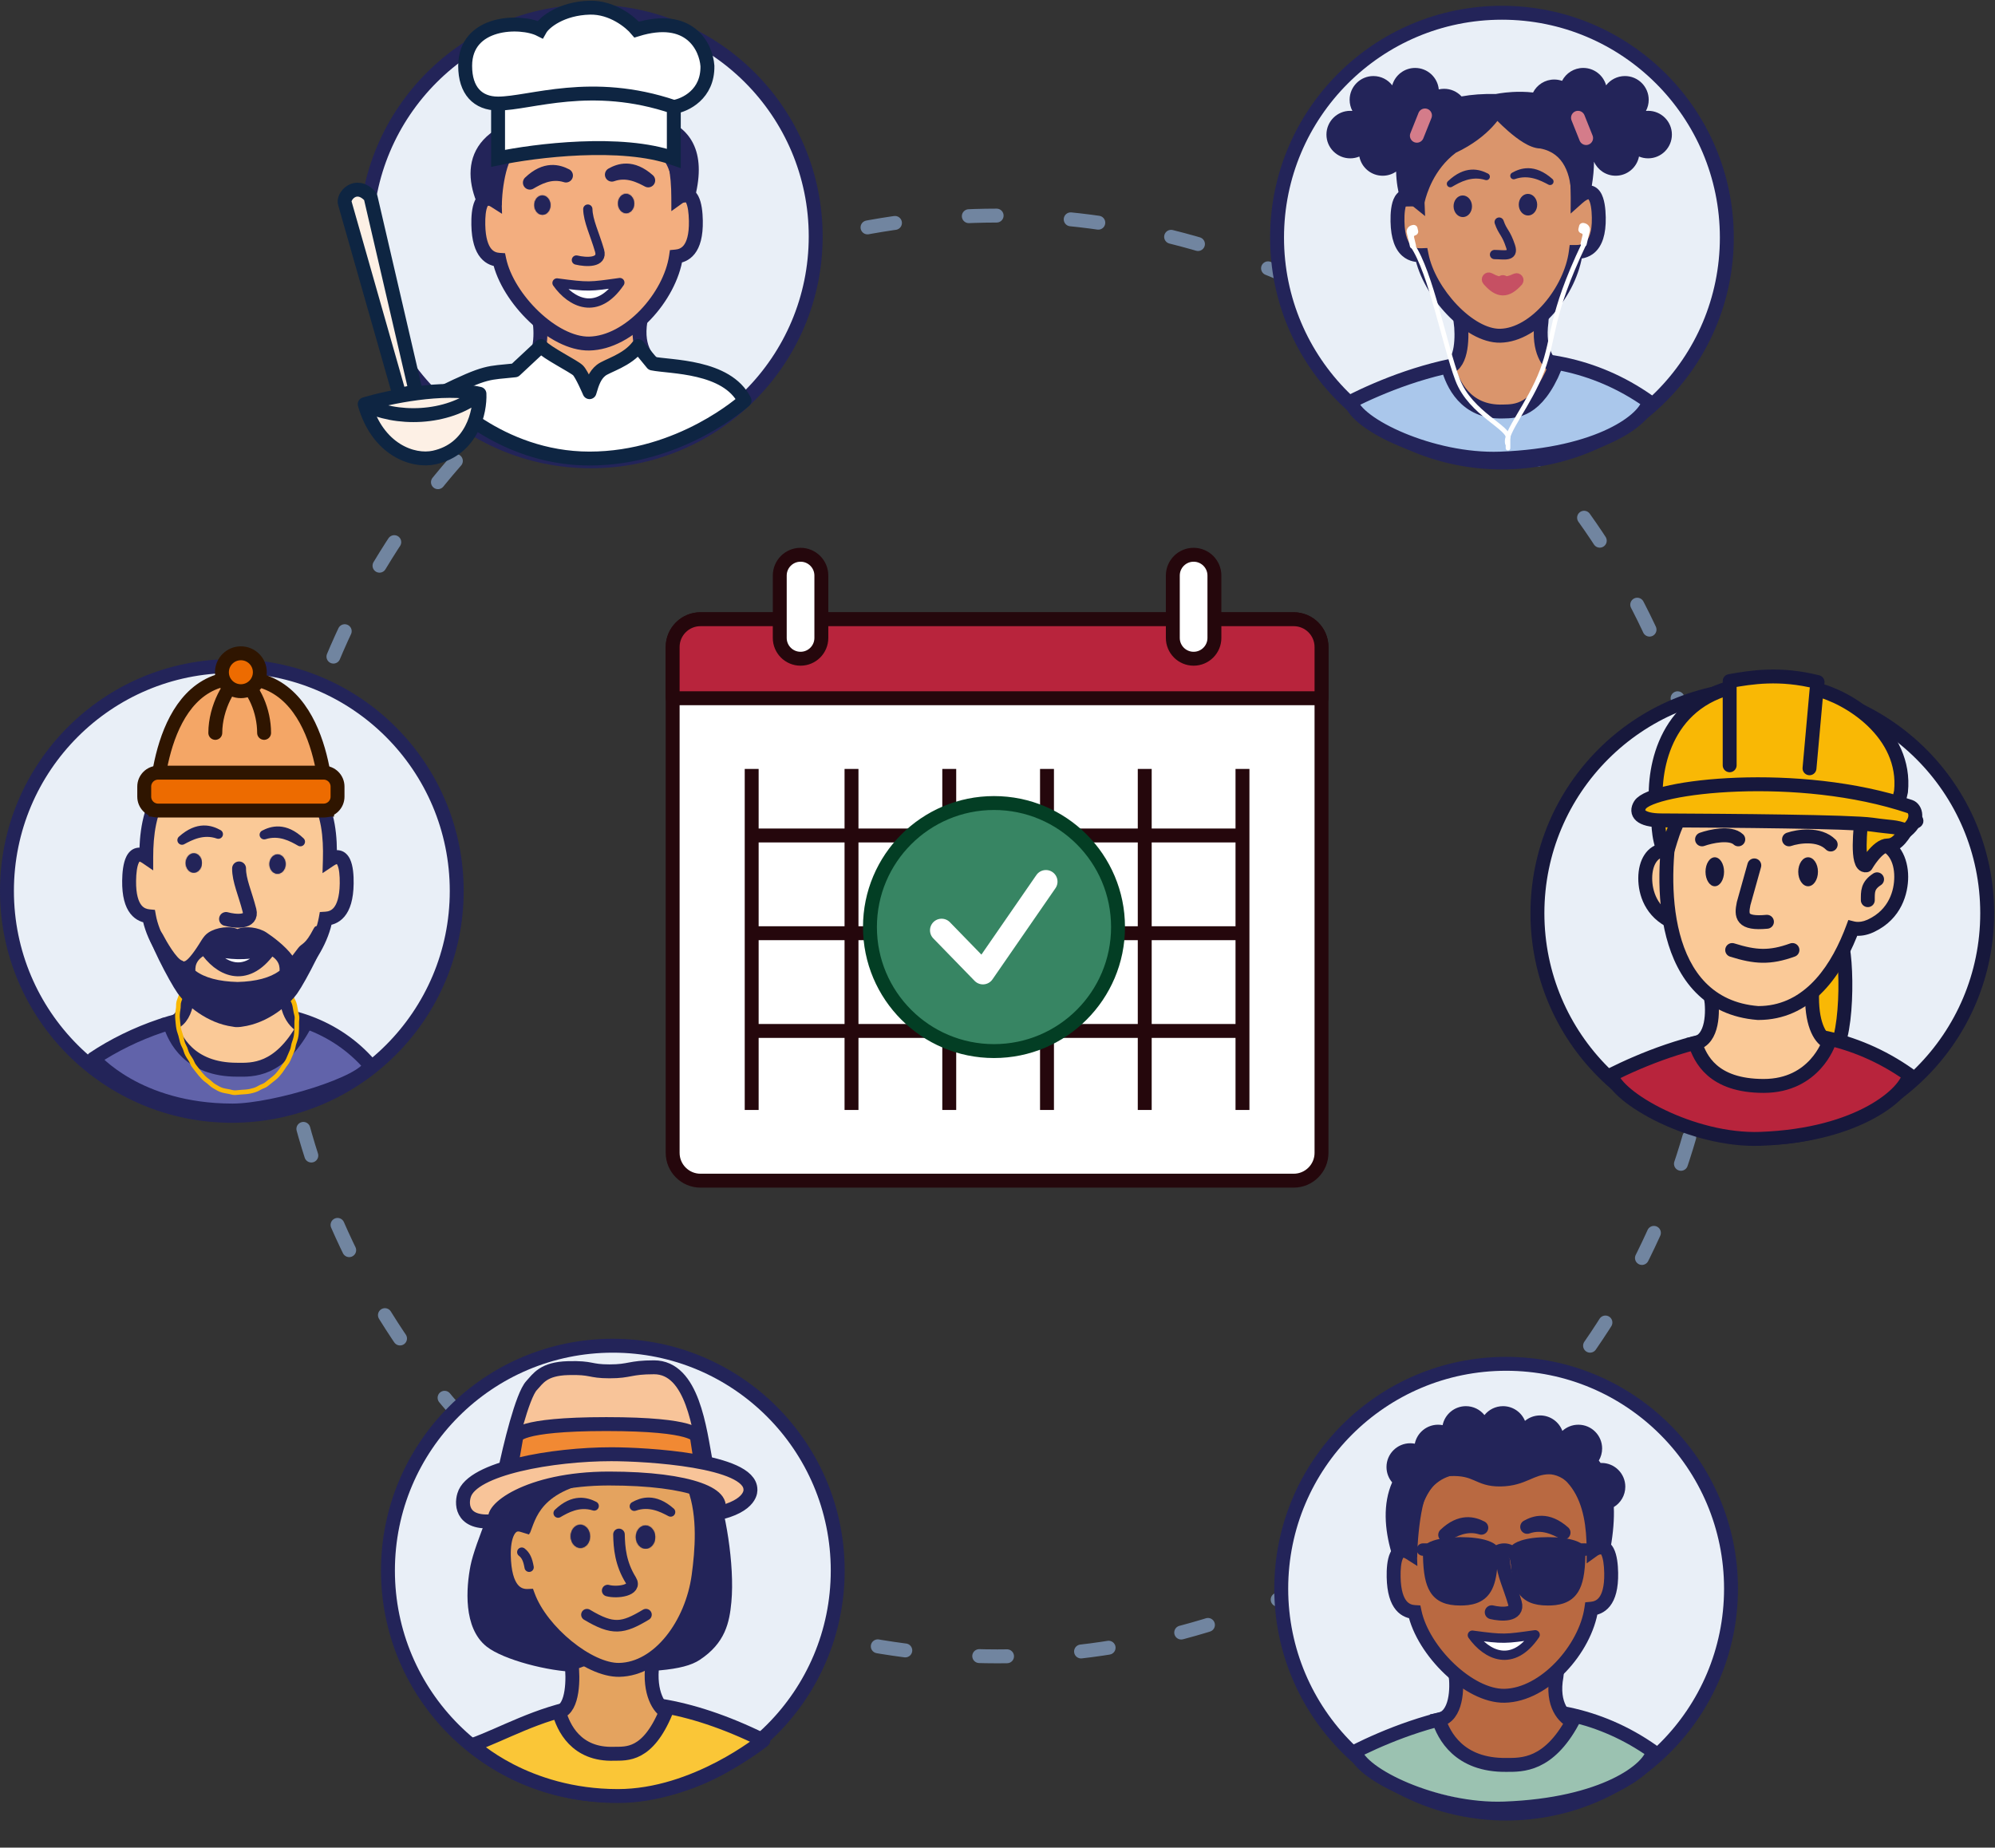 <svg width="1721" height="1594" viewBox="0 0 1721 1594" fill="none" xmlns="http://www.w3.org/2000/svg">
<rect x="0" y="0" width="1721" height="1594" fill="#333333" stroke="none"/>
<path d="M580.272 558.223C580.272 544.968 591.018 534.223 604.272 534.223H1116.01C1129.26 534.223 1140.01 544.968 1140.01 558.223V994.609C1140.01 1007.86 1129.26 1018.61 1116.01 1018.61H604.272C591.018 1018.61 580.272 1007.86 580.272 994.609V558.223Z" fill="white" stroke="#25070C" stroke-width="12" stroke-linejoin="round"/>
<path d="M648.446 663.387V720.795M648.446 957.607V889.434M648.446 720.795H1071.83M648.446 720.795V805.115M1071.83 720.795V805.115M1071.83 720.795V663.387M1071.83 957.607V889.434M1071.83 889.434H648.446M1071.83 889.434V805.115M648.446 889.434V805.115M648.446 805.115H1071.83M734.559 663.387V957.607M818.878 663.387V957.607M903.197 663.387V957.607M987.516 663.387V957.607" stroke="#25070C" stroke-width="12"/>
<path d="M580.272 558.223C580.272 544.968 591.018 534.223 604.272 534.223H1116.01C1129.26 534.223 1140.01 544.968 1140.01 558.223V602.396H580.272V558.223Z" fill="#B8243C" stroke="#25070C" stroke-width="12" stroke-linejoin="round"/>
<path d="M672.661 496.55C672.661 486.641 680.693 478.609 690.601 478.609C700.509 478.609 708.542 486.641 708.542 496.55V550.37C708.542 560.278 700.509 568.311 690.601 568.311C680.693 568.311 672.661 560.278 672.661 550.37V496.55Z" fill="white" stroke="#25070C" stroke-width="12" stroke-linejoin="round"/>
<path d="M1011.74 496.55C1011.74 486.641 1019.77 478.609 1029.68 478.609C1039.59 478.609 1047.62 486.641 1047.62 496.55V550.37C1047.62 560.278 1039.59 568.311 1029.68 568.311C1019.77 568.311 1011.74 560.278 1011.74 550.37V496.55Z" fill="white" stroke="#25070C" stroke-width="12" stroke-linejoin="round"/>
<circle cx="860.5" cy="807.5" r="621.5" stroke="#7185A0" stroke-width="12" stroke-linecap="round" stroke-linejoin="round" stroke-dasharray="24 64"/>
<circle cx="200" cy="768.656" r="194" fill="#E9EFF7" stroke="#232459" stroke-width="12"/>
<path d="M319.035 918.709C259.374 849.97 149.999 867.001 80.661 913.317C80.661 913.317 117.999 958.089 200.64 958.089C237 958.089 316.39 933.763 319.035 918.709Z" fill="#6163AA" stroke="#232459" stroke-width="12" stroke-linecap="round" stroke-linejoin="round"/>
<path d="M204.43 922.88C163.301 922.895 150.587 896.467 146.593 883.214C162.108 880.532 162.965 855.916 161.454 843.944C192.612 834.395 253.662 821.604 248.606 846.826C243.551 872.048 255.35 883.531 261.882 886.119C240.541 924.05 217.859 923.057 204.43 922.88Z" fill="#FAC997" stroke="#232459" stroke-width="12" stroke-linecap="round"/>
<path fill-rule="evenodd" clip-rule="evenodd" d="M280.968 792.545C274.745 827.065 238.343 865.664 203.724 865.209C172.957 864.805 134.588 824.278 128.549 790.528C121.411 789.852 111.057 785.364 111.393 759.785C111.569 746.375 114.288 731.484 126.156 739.571C126.172 700.525 136.224 655.205 206.472 656.128C277.196 657.058 285.704 702.536 284.554 741.835C296.888 733.563 299.257 748.435 299.075 762.254C298.736 788.01 288.124 792.105 280.968 792.545Z" fill="#FAC997"/>
<path d="M280.968 792.545L280.6 786.556L275.899 786.845L275.064 791.481L280.968 792.545ZM128.549 790.528L134.455 789.471L133.652 784.984L129.114 784.555L128.549 790.528ZM126.156 739.571L122.777 744.529L132.151 750.917L132.156 739.573L126.156 739.571ZM206.472 656.128L206.551 650.129L206.472 656.128ZM284.554 741.835L278.556 741.66L278.215 753.311L287.896 746.818L284.554 741.835ZM280.968 792.545L275.064 791.481C272.217 807.27 262.309 824.476 248.797 837.705C235.236 850.982 218.934 859.409 203.803 859.21L203.724 865.209L203.645 871.209C223.132 871.465 242.342 860.819 257.192 846.28C272.092 831.693 283.497 812.34 286.873 793.61L280.968 792.545ZM203.724 865.209L203.803 859.21C190.74 859.038 174.882 850.108 161.137 836.161C147.51 822.335 137.2 804.809 134.455 789.471L128.549 790.528L122.642 791.585C125.937 809.997 137.831 829.61 152.59 844.585C167.231 859.44 185.941 870.976 203.645 871.209L203.724 865.209ZM128.549 790.528L129.114 784.555C126.573 784.314 123.995 783.488 121.897 780.802C119.641 777.914 117.233 771.975 117.392 759.864L111.393 759.785L105.393 759.706C105.216 773.174 107.817 782.269 112.439 788.188C117.219 794.31 123.387 796.066 127.983 796.501L128.549 790.528ZM111.393 759.785L117.392 759.864C117.48 753.163 118.244 747.337 119.761 744.291C120.463 742.881 120.787 743.14 120.285 743.262C119.844 743.369 120.459 742.949 122.777 744.529L126.156 739.571L129.535 734.613C125.919 732.149 121.743 730.558 117.45 731.602C113.094 732.66 110.502 735.964 109.019 738.942C106.165 744.673 105.481 752.997 105.393 759.706L111.393 759.785ZM126.156 739.571L132.156 739.573C132.164 720.322 134.702 700.821 144.888 686.308C154.747 672.26 172.67 661.684 206.393 662.128L206.472 656.128L206.551 650.129C170.026 649.649 147.799 661.271 135.066 679.414C122.659 697.092 120.164 719.774 120.156 739.568L126.156 739.571ZM206.472 656.128L206.393 662.128C240.375 662.574 258.026 673.609 267.458 687.898C277.209 702.671 279.124 722.26 278.556 741.66L284.554 741.835L290.551 742.011C291.134 722.111 289.37 699.312 277.473 681.288C265.257 662.781 243.293 650.612 206.551 650.129L206.472 656.128ZM299.075 762.254L305.074 762.333C305.165 755.448 304.699 746.978 301.92 741.17C300.459 738.118 297.846 734.763 293.39 733.744C289.092 732.761 284.888 734.386 281.212 736.852L284.554 741.835L287.896 746.818C290.386 745.148 291.104 745.531 290.714 745.442C290.165 745.316 290.445 744.991 291.096 746.351C292.538 749.366 293.167 755.241 293.075 762.175L299.075 762.254ZM280.968 792.545L281.337 798.534C285.921 798.252 292.185 796.724 297.183 790.739C302.019 784.949 304.896 775.893 305.074 762.333L299.075 762.254L293.075 762.175C292.915 774.372 290.317 780.241 287.973 783.047C285.791 785.659 283.171 786.398 280.6 786.556L280.968 792.545Z" fill="#232459"/>
<path d="M163.745 852.603C164.289 851.642 163.952 850.422 162.991 849.877C162.03 849.333 160.809 849.67 160.265 850.631L163.745 852.603ZM161.955 851.704L163.372 853.116L163.562 852.925L163.695 852.69L161.955 851.704ZM154.598 863.286L152.725 862.585L154.598 863.286ZM153.578 871.225L151.611 870.866L153.578 871.225ZM156.287 894.913L158.241 894.484L156.287 894.913ZM163.9 913.339L162.27 914.498L163.9 913.339ZM165.824 916.86L163.969 917.608L165.824 916.86ZM167.869 920.29L166.331 921.568L167.869 920.29ZM170.337 923.455L168.723 924.635L170.337 923.455ZM172.832 926.583L174.343 925.272L172.832 926.583ZM175.523 929.553L176.976 928.178L175.523 929.553ZM178.552 932.157L177.411 933.799L178.552 932.157ZM181.654 934.705L183.043 933.266L181.654 934.705ZM192.036 940.646L191.505 942.574L192.036 940.646ZM195.957 941.474L195.665 943.452L195.957 941.474ZM207.859 942.265L207.988 944.261L207.859 942.265ZM211.839 941.992L211.694 939.998L211.839 941.992ZM219.676 940.418L219.065 938.513L219.676 940.418ZM223.324 938.766L222.297 937.05L223.324 938.766ZM230.37 935.022L229.072 933.501L230.37 935.022ZM233.48 932.504L232.262 930.917L233.48 932.504ZM236.614 930.041L237.868 931.6L236.614 930.041ZM239.502 927.296L238.008 925.966L239.502 927.296ZM242.027 924.205L240.425 923.007L242.027 924.205ZM244.268 920.91L242.566 919.861L244.268 920.91ZM246.569 917.636L248.134 918.881L246.569 917.636ZM250.24 910.555L252.095 911.304L250.24 910.555ZM255.003 871.499L253.024 871.79L255.003 871.499ZM253.027 863.78L251.214 864.624L253.027 863.78ZM250.961 860.371L252.549 859.155L250.961 860.371ZM248.693 857.785L250.069 856.333L250.052 856.317L250.035 856.302L248.693 857.785ZM247.694 856.88L245.938 857.837L246.1 858.135L246.352 858.363L247.694 856.88ZM249.403 855.836C248.875 854.866 247.66 854.508 246.69 855.036C245.72 855.564 245.362 856.779 245.89 857.749L249.403 855.836ZM162.005 851.617L160.265 850.631L160.215 850.718L161.955 851.704L163.695 852.69L163.745 852.603L162.005 851.617ZM161.955 851.704L160.539 850.292C158.697 852.14 157.299 853.636 156.382 854.76L157.931 856.025L159.479 857.291C160.269 856.323 161.555 854.939 163.372 853.116L161.955 851.704ZM157.931 856.025L156.382 854.76C155.382 855.983 154.617 857.342 154.092 858.828L155.977 859.494L157.863 860.161C158.234 859.112 158.771 858.158 159.479 857.291L157.931 856.025ZM155.977 859.494L154.092 858.828C153.647 860.084 153.192 861.337 152.725 862.585L154.598 863.286L156.471 863.987C156.947 862.716 157.411 861.44 157.863 860.161L155.977 859.494ZM154.598 863.286L152.725 862.585C152.166 864.079 151.896 865.633 151.915 867.235L153.915 867.212L155.915 867.188C155.902 866.076 156.087 865.013 156.471 863.987L154.598 863.286ZM153.915 867.212L151.915 867.235C151.93 868.466 151.828 869.676 151.611 870.866L153.578 871.225L155.546 871.584C155.809 870.138 155.932 868.672 155.915 867.188L153.915 867.212ZM153.578 871.225L151.611 870.866C151.355 872.266 151.187 873.676 151.106 875.097L153.103 875.21L155.1 875.324C155.171 874.068 155.32 872.821 155.546 871.584L153.578 871.225ZM153.103 875.21L151.106 875.097C151.024 876.544 151.061 877.988 151.216 879.428L153.204 879.214L155.193 879C155.061 877.778 155.03 876.553 155.1 875.324L153.103 875.21ZM153.204 879.214L151.216 879.428C151.357 880.742 151.482 882.058 151.591 883.376L153.584 883.212L155.577 883.048C155.466 881.696 155.338 880.347 155.193 879L153.204 879.214ZM153.584 883.212L151.591 883.376C151.706 884.779 151.894 886.173 152.154 887.557L154.12 887.188L156.085 886.819C155.851 885.57 155.682 884.313 155.577 883.048L153.584 883.212ZM154.12 887.188L152.154 887.557C152.421 888.978 152.801 890.372 153.292 891.737L155.174 891.059L157.056 890.381C156.636 889.217 156.313 888.029 156.085 886.819L154.12 887.188ZM155.174 891.059L153.292 891.737C153.719 892.921 154.066 894.122 154.334 895.342L156.287 894.913L158.241 894.484C157.935 893.094 157.54 891.727 157.056 890.381L155.174 891.059ZM156.287 894.913L154.334 895.342C154.628 896.68 154.956 898.011 155.318 899.334L157.247 898.807L159.176 898.279C158.832 897.02 158.52 895.755 158.241 894.484L156.287 894.913ZM157.247 898.807L155.318 899.334C155.713 900.782 156.278 902.165 157.011 903.482L158.759 902.51L160.507 901.539C159.929 900.5 159.487 899.415 159.176 898.279L157.247 898.807ZM158.759 902.51L157.011 903.482C157.59 904.524 158.04 905.616 158.362 906.762L160.287 906.221L162.213 905.68C161.806 904.234 161.237 902.852 160.507 901.539L158.759 902.51ZM160.287 906.221L158.362 906.762C158.765 908.199 159.319 909.573 160.023 910.88L161.784 909.933L163.546 908.985C162.982 907.937 162.537 906.836 162.213 905.68L160.287 906.221ZM161.784 909.933L160.023 910.88C160.696 912.132 161.445 913.338 162.27 914.498L163.9 913.339L165.53 912.18C164.801 911.155 164.14 910.09 163.546 908.985L161.784 909.933ZM163.9 913.339L162.27 914.498C162.955 915.462 163.521 916.497 163.969 917.608L165.824 916.86L167.679 916.112C167.115 914.714 166.399 913.402 165.53 912.18L163.9 913.339ZM165.824 916.86L163.969 917.608C164.552 919.053 165.34 920.375 166.331 921.568L167.869 920.29L169.407 919.012C168.683 918.141 168.108 917.176 167.679 916.112L165.824 916.86ZM167.869 920.29L166.331 921.568C167.162 922.569 167.959 923.592 168.723 924.635L170.337 923.455L171.952 922.274C171.139 921.163 170.291 920.076 169.407 919.012L167.869 920.29ZM170.337 923.455L168.723 924.635C169.544 925.757 170.41 926.844 171.322 927.894L172.832 926.583L174.343 925.272C173.504 924.306 172.707 923.306 171.952 922.274L170.337 923.455ZM172.832 926.583L171.322 927.894C172.215 928.924 173.131 929.935 174.07 930.927L175.523 929.553L176.976 928.178C176.077 927.228 175.199 926.259 174.343 925.272L172.832 926.583ZM175.523 929.553L174.07 930.927C175.083 931.998 176.197 932.956 177.411 933.799L178.552 932.157L179.693 930.515C178.705 929.828 177.8 929.049 176.976 928.178L175.523 929.553ZM178.552 932.157L177.411 933.799C178.423 934.503 179.375 935.285 180.265 936.144L181.654 934.705L183.043 933.266C181.999 932.258 180.882 931.341 179.693 930.515L178.552 932.157ZM181.654 934.705L180.265 936.144C181.347 937.188 182.537 938.09 183.832 938.847L184.841 937.12L185.85 935.393C184.831 934.798 183.896 934.09 183.043 933.266L181.654 934.705ZM184.841 937.12L183.832 938.847C184.999 939.528 186.173 940.201 187.354 940.865L188.334 939.122L189.314 937.379C188.152 936.725 186.997 936.063 185.85 935.393L184.841 937.12ZM188.334 939.122L187.354 940.865C188.667 941.604 190.052 942.174 191.505 942.574L192.036 940.646L192.567 938.718C191.427 938.404 190.344 937.958 189.314 937.379L188.334 939.122ZM192.036 940.646L191.505 942.574C192.879 942.953 194.266 943.246 195.665 943.452L195.957 941.474L196.249 939.495C195.013 939.313 193.786 939.054 192.567 938.718L192.036 940.646ZM195.957 941.474L195.665 943.452C196.892 943.634 198.111 943.899 199.322 944.25L199.878 942.329L200.434 940.407C199.052 940.008 197.657 939.703 196.249 939.495L195.957 941.474ZM199.878 942.329L199.322 944.25C200.88 944.701 202.476 944.826 204.092 944.628L203.849 942.642L203.605 940.657C202.52 940.791 201.469 940.707 200.434 940.407L199.878 942.329ZM203.849 942.642L204.092 944.628C205.406 944.466 206.704 944.344 207.988 944.261L207.859 942.265L207.73 940.27C206.368 940.358 204.993 940.487 203.605 940.657L203.849 942.642ZM207.859 942.265L207.988 944.261C209.317 944.175 210.649 944.084 211.984 943.987L211.839 941.992L211.694 939.998C210.369 940.094 209.048 940.184 207.73 940.27L207.859 942.265ZM211.839 941.992L211.984 943.987C213.402 943.884 214.809 943.688 216.203 943.398L215.797 941.44L215.39 939.481C214.168 939.735 212.936 939.907 211.694 939.998L211.839 941.992ZM215.797 941.44L216.203 943.398C217.581 943.112 218.942 942.753 220.286 942.322L219.676 940.418L219.065 938.513C217.854 938.901 216.629 939.224 215.39 939.481L215.797 941.44ZM219.676 940.418L220.286 942.322C221.71 941.866 223.066 941.252 224.352 940.482L223.324 938.766L222.297 937.05C221.273 937.663 220.197 938.15 219.065 938.513L219.676 940.418ZM223.324 938.766L224.352 940.482C225.4 939.854 226.496 939.329 227.641 938.905L226.947 937.03L226.253 935.154C224.876 935.663 223.557 936.296 222.297 937.05L223.324 938.766ZM226.947 937.03L227.641 938.905C229.122 938.358 230.468 937.568 231.669 936.543L230.37 935.022L229.072 933.501C228.229 934.22 227.293 934.769 226.253 935.154L226.947 937.03ZM230.37 935.022L231.669 936.543C232.664 935.694 233.674 934.876 234.697 934.091L233.48 932.504L232.262 930.917C231.183 931.745 230.12 932.607 229.072 933.501L230.37 935.022ZM233.48 932.504L234.697 934.091C235.761 933.275 236.818 932.445 237.868 931.6L236.614 930.041L235.361 928.483C234.334 929.309 233.302 930.12 232.262 930.917L233.48 932.504ZM236.614 930.041L237.868 931.6C238.992 930.696 240.035 929.704 240.995 928.627L239.502 927.296L238.008 925.966C237.195 926.878 236.313 927.717 235.361 928.483L236.614 930.041ZM239.502 927.296L240.995 928.627C241.919 927.589 242.797 926.514 243.628 925.403L242.027 924.205L240.425 923.007C239.662 924.027 238.857 925.013 238.008 925.966L239.502 927.296ZM242.027 924.205L243.628 925.403C244.461 924.289 245.242 923.142 245.971 921.96L244.268 920.91L242.566 919.861C241.9 920.941 241.187 921.989 240.425 923.007L242.027 924.205ZM244.268 920.91L245.971 921.96C246.625 920.898 247.347 919.871 248.134 918.881L246.569 917.636L245.004 916.391C244.118 917.504 243.305 918.661 242.566 919.861L244.268 920.91ZM246.569 917.636L248.134 918.881C249.072 917.702 249.854 916.43 250.477 915.065L248.658 914.234L246.839 913.403C246.351 914.47 245.741 915.465 245.004 916.391L246.569 917.636ZM248.658 914.234L250.477 915.065C251.045 913.822 251.585 912.568 252.095 911.304L250.24 910.555L248.386 909.807C247.898 911.015 247.382 912.214 246.839 913.403L248.658 914.234ZM250.24 910.555L252.095 911.304C252.583 910.095 253.099 908.894 253.641 907.702L251.821 906.873L250.001 906.045C249.434 907.289 248.896 908.543 248.386 909.807L250.24 910.555ZM251.821 906.873L253.641 907.702C254.273 906.314 254.703 904.859 254.93 903.344L252.952 903.048L250.974 902.752C250.802 903.901 250.478 904.997 250.001 906.045L251.821 906.873ZM252.952 903.048L254.93 903.344C255.109 902.149 255.408 900.991 255.828 899.867L253.954 899.168L252.08 898.469C251.563 899.855 251.194 901.283 250.974 902.752L252.952 903.048ZM253.954 899.168L255.828 899.867C256.325 898.537 256.739 897.181 257.069 895.801L255.125 895.334L253.18 894.868C252.887 896.09 252.52 897.29 252.08 898.469L253.954 899.168ZM255.125 895.334L257.069 895.801C257.407 894.394 257.628 892.969 257.734 891.525L255.739 891.379L253.745 891.233C253.655 892.461 253.466 893.672 253.18 894.868L255.125 895.334ZM255.739 891.379L257.734 891.525C257.833 890.165 257.908 888.806 257.958 887.448L255.96 887.374L253.961 887.301C253.913 888.61 253.841 889.921 253.745 891.233L255.739 891.379ZM255.96 887.374L257.958 887.448C258.009 886.068 258.012 884.689 257.967 883.312L255.968 883.377L253.969 883.443C254.011 884.727 254.009 886.013 253.961 887.301L255.96 887.374ZM255.968 883.377L257.967 883.312C257.927 882.085 257.981 880.851 258.131 879.609L256.146 879.369L254.16 879.129C253.986 880.57 253.922 882.009 253.969 883.443L255.968 883.377ZM256.146 879.369L258.131 879.609C258.325 878.006 258.203 876.42 257.766 874.867L255.841 875.409L253.915 875.951C254.209 876.995 254.291 878.049 254.16 879.129L256.146 879.369ZM255.841 875.409L257.766 874.867C257.423 873.649 257.162 872.429 256.982 871.207L255.003 871.499L253.024 871.79C253.23 873.185 253.527 874.572 253.915 875.951L255.841 875.409ZM255.003 871.499L256.982 871.207C256.783 869.856 256.538 868.502 256.248 867.147L254.293 867.565L252.337 867.983C252.609 869.256 252.838 870.525 253.024 871.79L255.003 871.499ZM254.293 867.565L256.248 867.147C255.936 865.687 255.467 864.283 254.84 862.936L253.027 863.78L251.214 864.624C251.713 865.696 252.087 866.815 252.337 867.983L254.293 867.565ZM253.027 863.78L254.84 862.936C254.216 861.594 253.452 860.333 252.549 859.155L250.961 860.371L249.374 861.587C250.1 862.535 250.713 863.547 251.214 864.624L253.027 863.78ZM250.961 860.371L252.549 859.155C251.694 858.038 250.867 857.089 250.069 856.333L248.693 857.785L247.318 859.236C247.915 859.803 248.601 860.578 249.374 861.587L250.961 860.371ZM248.693 857.785L250.035 856.302L249.036 855.398L247.694 856.88L246.352 858.363L247.351 859.268L248.693 857.785ZM247.694 856.88L249.451 855.924L249.403 855.836L247.646 856.793L245.89 857.749L245.938 857.837L247.694 856.88Z" fill="#F9B805"/>
<g clip-path="url(#clip0_35832_168)">
<path d="M279.617 799.596C273.163 799.596 272.558 797.282 270.367 801.516C263.201 815.365 260.702 813.458 257.38 817.705C255.768 819.768 254.013 822.06 252.226 824.465C245.824 815.746 234.877 807.868 229.918 804.562C223.035 799.973 211.64 798.582 204.867 801.516C198.094 798.582 186.7 799.973 179.816 804.558C174.83 807.881 173.646 812.41 167.367 821.029C162.751 827.365 159.101 830.928 157.495 828.865C152.509 827.964 142.973 810.981 141.367 807.865C139.177 803.636 136.572 799.596 130.117 799.596C128.323 799.596 126.867 800.567 126.867 801.763C126.867 809.732 145.743 846.231 153.173 856.844C160.199 866.88 178.731 882.865 200.785 885.73C201.162 885.795 203.093 886.258 204.562 886.107C204.666 886.111 205.049 886.124 205.147 886.124C206.622 886.124 208.572 885.79 208.741 885.76C231.004 882.865 249.535 866.88 256.562 856.844C263.991 846.227 282.867 809.732 282.867 801.763C282.867 800.567 281.411 799.596 279.617 799.596ZM241.196 837.357C241.144 837.413 241.157 837.482 241.111 837.534C233.097 843.54 220.883 846.79 204.984 847.18C188.806 846.79 176.56 843.523 168.552 837.487C168.253 832.087 170.014 825.553 183.573 821.029C185.699 820.318 189.04 819.833 192.569 819.313C196.904 818.68 201.364 818.026 204.867 816.799C208.377 818.026 212.836 818.676 217.165 819.313C220.695 819.828 224.036 820.318 226.161 821.029C239.616 825.514 241.462 831.988 241.196 837.357Z" fill="#232459"/>
</g>
<path d="M188.342 719.668C181.904 716.11 171.071 712.216 157.011 724.814C163.774 721.198 175.064 715.047 188.342 719.668Z" fill="#232459" stroke="#232459" stroke-width="8" stroke-linecap="round" stroke-linejoin="round"/>
<path d="M227.936 720.188C234.464 716.8 245.396 713.192 259.121 726.155C252.455 722.363 241.331 715.917 227.936 720.188Z" fill="#232459" stroke="#232459" stroke-width="8" stroke-linecap="round" stroke-linejoin="round"/>
<mask id="path-16-inside-1_35832_168" fill="white">
<ellipse cx="167.176" cy="744.536" rx="6.947" ry="8.336" transform="rotate(0.753 167.176 744.536)"/>
</mask>
<ellipse cx="167.176" cy="744.536" rx="6.947" ry="8.336" transform="rotate(0.753 167.176 744.536)" fill="#232459"/>
<path d="M174.122 744.627L162.123 744.47C162.127 744.111 162.251 743.441 162.893 742.692C163.556 741.917 165.041 740.844 167.224 740.873L167.066 752.872L166.908 764.871C179.327 765.034 186.001 753.874 186.121 744.785L174.122 744.627ZM167.066 752.872L167.224 740.873C169.407 740.901 170.863 742.013 171.505 742.805C172.127 743.571 172.233 744.244 172.228 744.603L160.229 744.445L148.23 744.287C148.111 753.376 154.49 764.707 166.908 764.871L167.066 752.872ZM160.229 744.445L172.228 744.603C172.224 744.962 172.1 745.631 171.458 746.38C170.795 747.155 169.31 748.228 167.127 748.2L167.285 736.201L167.443 724.202C155.024 724.038 148.35 735.198 148.23 744.287L160.229 744.445ZM167.285 736.201L167.127 748.2C164.944 748.171 163.488 747.059 162.846 746.267C162.224 745.501 162.118 744.829 162.123 744.47L174.122 744.627L186.121 744.785C186.24 735.696 179.861 724.365 167.443 724.202L167.285 736.201Z" fill="#232459" mask="url(#path-16-inside-1_35832_168)"/>
<mask id="path-18-inside-2_35832_168" fill="white">
<ellipse cx="239.416" cy="745.485" rx="6.947" ry="8.336" transform="rotate(0.753 239.416 745.485)"/>
</mask>
<ellipse cx="239.416" cy="745.485" rx="6.947" ry="8.336" transform="rotate(0.753 239.416 745.485)" fill="#232459"/>
<path d="M246.362 745.577L234.363 745.419C234.368 745.06 234.492 744.391 235.133 743.641C235.796 742.867 237.281 741.793 239.464 741.822L239.306 753.821L239.148 765.82C251.567 765.983 258.241 754.823 258.361 745.734L246.362 745.577ZM239.306 753.821L239.464 741.822C241.647 741.851 243.103 742.963 243.745 743.754C244.367 744.52 244.473 745.193 244.468 745.552L232.47 745.394L220.471 745.236C220.351 754.325 226.73 765.657 239.148 765.82L239.306 753.821ZM232.47 745.394L244.468 745.552C244.464 745.911 244.34 746.58 243.698 747.329C243.035 748.104 241.551 749.178 239.368 749.149L239.525 737.15L239.683 725.151C227.264 724.988 220.59 736.147 220.471 745.236L232.47 745.394ZM239.525 737.15L239.368 749.149C237.185 749.12 235.729 748.008 235.086 747.216C234.465 746.45 234.358 745.778 234.363 745.419L246.362 745.577L258.361 745.734C258.48 736.645 252.102 725.314 239.683 725.151L239.525 737.15Z" fill="#232459" mask="url(#path-18-inside-2_35832_168)"/>
<path d="M206.243 749.22C206.109 759.408 211.517 770.827 215.236 785.465C218.02 796.426 202.944 795.03 194.991 792.841" stroke="#232459" stroke-width="12" stroke-linecap="round"/>
<path d="M177.649 818.066C189.23 835.587 211.302 847.688 231.821 819.473C205.384 822.275 205.032 822.618 177.649 818.066Z" fill="white" stroke="#232459" stroke-width="12" stroke-linecap="round" stroke-linejoin="round"/>
<path d="M206.984 584.869C134.234 584.869 134.234 698.49 134.234 698.49L282.187 698.49C282.187 698.49 282.187 584.869 206.984 584.869Z" fill="#F4A666"/>
<path d="M206.984 584.869C134.234 584.869 134.234 698.49 134.234 698.49L282.187 698.49C282.187 698.49 282.187 584.869 206.984 584.869ZM206.984 584.869C219.246 593.588 227.829 613.479 227.829 632.279M206.984 584.869C198.538 588.139 185.732 610.209 185.732 632.279" stroke="#2F1500" stroke-width="12" stroke-linecap="round"/>
<circle cx="207.801" cy="579.966" r="16.348" fill="#ED6B00" stroke="#2F1500" stroke-width="12"/>
<path d="M124.425 678.611C124.425 671.984 129.797 666.611 136.425 666.611L279.178 666.611C285.806 666.611 291.178 671.984 291.178 678.611L291.178 687.308C291.178 693.935 285.806 699.308 279.178 699.308L136.425 699.308C129.797 699.308 124.425 693.935 124.425 687.308L124.425 678.611Z" fill="#ED6B00" stroke="#2F1500" stroke-width="12" stroke-linejoin="round"/>
<circle cx="528.664" cy="1355" r="194" fill="#E9EFF7" stroke="#232459" stroke-width="12"/>
<path d="M405.928 1350.52C409.717 1331.37 430.937 1282.99 430.937 1282.99C495 1272.73 608.361 1262 616.92 1281.34C625.48 1300.68 633.964 1350.14 630.917 1382.27C629.272 1399.61 625.772 1417.46 603.55 1432.08C589.409 1441.39 561.179 1443.37 496.717 1442.38C473.655 1442.03 434.383 1432.08 419.822 1420.59C399.397 1404.46 402.138 1369.68 405.928 1350.52Z" fill="#232459"/>
<path d="M658.5 1501.5C524.501 1435.44 460.501 1486.5 407.5 1505.5C407.5 1505.5 453 1549.5 533 1549.5C600 1549.5 658.5 1501.5 658.5 1501.5Z" fill="#FAC637" stroke="#232459" stroke-width="12" stroke-linecap="round" stroke-linejoin="round"/>
<path d="M529.717 1513.03C496.843 1514.21 485.903 1490.15 482.32 1477.02C494.643 1473.9 494.604 1447.27 493.044 1435.34C517.667 1424.92 566.09 1410.41 562.791 1435.76C559.491 1461.11 569.261 1474.26 574.558 1476.66C558.616 1515.18 540.457 1512.82 529.717 1513.03Z" fill="#E4A35F" stroke="#232459" stroke-width="12" stroke-linecap="round"/>
<path fill-rule="evenodd" clip-rule="evenodd" d="M534.154 1440.66C568.474 1440.01 597.025 1401.21 602.657 1359.41C608.289 1317.61 613.64 1237.63 523.345 1239.34C463.033 1240.48 451.455 1279.78 450.606 1315.82C438.852 1312.22 434.336 1326.25 434.63 1341.79C435.191 1371.45 446.139 1377.3 455.663 1376.87C467.056 1407.72 507.879 1441.15 534.154 1440.66Z" fill="#E4A35F"/>
<path d="M602.657 1359.41L596.711 1358.61L602.657 1359.41ZM523.345 1239.34L523.232 1233.34L523.345 1239.34ZM450.606 1315.82L448.849 1321.55L456.418 1323.87L456.604 1315.96L450.606 1315.82ZM455.663 1376.87L461.291 1374.79L459.773 1370.68L455.397 1370.88L455.663 1376.87ZM602.657 1359.41L596.711 1358.61C594.032 1378.49 585.893 1397.6 574.498 1411.69C563.072 1425.82 548.868 1434.38 534.04 1434.66L534.154 1440.66L534.267 1446.65C553.76 1446.29 570.992 1435.11 583.83 1419.23C596.698 1403.32 605.651 1382.12 608.604 1360.21L602.657 1359.41ZM523.345 1239.34L523.459 1245.34C545.154 1244.93 560.483 1249.43 571.341 1256.53C582.167 1263.6 589.077 1273.59 593.346 1285.14C602.021 1308.6 599.53 1337.68 596.711 1358.61L602.657 1359.41L608.604 1360.21C611.416 1339.33 614.417 1307.53 604.601 1280.98C599.626 1267.52 591.294 1255.23 577.905 1246.48C564.546 1237.75 546.684 1232.9 523.232 1233.34L523.345 1239.34ZM450.606 1315.82L456.604 1315.96C457.019 1298.34 460.073 1281.01 469.527 1268.02C478.716 1255.41 494.722 1245.88 523.459 1245.34L523.345 1239.34L523.232 1233.34C491.656 1233.94 471.717 1244.63 459.827 1260.96C448.201 1276.92 445.041 1297.26 444.608 1315.67L450.606 1315.82ZM450.606 1315.82L452.362 1310.08C448.201 1308.8 444.075 1308.95 440.392 1310.82C436.841 1312.63 434.407 1315.68 432.76 1318.89C429.536 1325.19 428.477 1333.75 428.631 1341.91L434.63 1341.79L440.629 1341.68C440.49 1334.3 441.541 1328.07 443.441 1324.36C444.355 1322.58 445.235 1321.82 445.827 1321.52C446.287 1321.29 447.134 1321.03 448.849 1321.55L450.606 1315.82ZM434.63 1341.79L428.631 1341.91C428.922 1357.27 431.891 1367.7 437.058 1374.31C442.516 1381.29 449.703 1383.14 455.929 1382.87L455.663 1376.87L455.397 1370.88C452.099 1371.03 449.051 1370.17 446.513 1366.92C443.686 1363.3 440.9 1355.98 440.629 1341.68L434.63 1341.79ZM534.154 1440.66L534.04 1434.66C523.052 1434.86 507.674 1427.73 493.118 1415.87C478.734 1404.15 466.501 1388.9 461.291 1374.79L455.663 1376.87L450.035 1378.95C456.218 1395.69 470.093 1412.59 485.538 1425.17C500.81 1437.61 518.981 1446.94 534.267 1446.65L534.154 1440.66Z" fill="#232459"/>
<path d="M506.346 1393.06C528.654 1406.39 537.138 1405.09 557.239 1393.03" stroke="#232459" stroke-width="10" stroke-linecap="round" stroke-linejoin="round"/>
<path d="M533.964 1323.8C534.181 1335.27 535.282 1348.94 544.2 1363.27C549.788 1372.25 532.244 1374.44 524.22 1372.25" stroke="#232459" stroke-width="10" stroke-linecap="round"/>
<path d="M450.089 1339.06C453.667 1341.83 455.296 1345.56 456.459 1352.16" stroke="#232459" stroke-width="8" stroke-linecap="round" stroke-linejoin="round"/>
<path d="M458.526 1195.42C450.582 1204.01 439.824 1247.89 435.022 1271.61C479.3 1258.96 569.471 1259.15 609.022 1262.62C603.589 1233.04 597.542 1179.61 564.182 1179.61C542.954 1179.61 543.671 1183.11 525.866 1183.11C508.06 1183.11 511.291 1179.75 490.062 1180.33C468.833 1180.9 464.212 1189.27 458.526 1195.42Z" fill="#F8C499" stroke="#232459" stroke-width="12" stroke-linecap="round" stroke-linejoin="round"/>
<path d="M605.022 1264.61L601.144 1239.4C601.144 1239.4 601.144 1228.61 523.022 1228.61C445.455 1228.61 445.455 1239.4 445.455 1239.4L441.022 1264.61L523.022 1261.88L605.022 1264.61Z" fill="#F18933" stroke="#232459" stroke-width="12" stroke-linecap="round"/>
<path d="M647.363 1285.06C647.363 1259.83 557.572 1254.61 527.279 1254.61C477.31 1254.61 407.053 1266.56 400.337 1290.02C397.568 1299.01 399.239 1316 428.077 1312.01C420.448 1304.03 454.361 1275.57 525.329 1275.57C596.296 1275.57 630.637 1290.45 617.324 1306.02C649.424 1299.29 647.363 1285.06 647.363 1285.06Z" fill="#F8C499" stroke="#232459" stroke-width="12" stroke-linecap="round" stroke-linejoin="round"/>
<path d="M512.59 1299.28C506.042 1295.93 495.09 1292.39 481.441 1305.43C488.084 1301.6 499.171 1295.09 512.59 1299.28Z" fill="#232459" stroke="#232459" stroke-width="8" stroke-linecap="round" stroke-linejoin="round"/>
<path d="M547.178 1299.54C553.595 1295.94 564.406 1291.99 578.539 1304.5C571.754 1300.93 560.43 1294.84 547.178 1299.54Z" fill="#232459" stroke="#232459" stroke-width="8" stroke-linecap="round" stroke-linejoin="round"/>
<mask id="path-40-inside-3_35832_168" fill="white">
<ellipse cx="500.647" cy="1325.46" rx="8.333" ry="10" transform="rotate(-1.084 500.647 1325.46)"/>
</mask>
<ellipse cx="500.647" cy="1325.46" rx="8.333" ry="10" transform="rotate(-1.084 500.647 1325.46)" fill="#232459"/>
<path d="M508.979 1325.3L496.981 1325.53C496.983 1325.63 496.938 1325.37 497.31 1324.91C497.703 1324.42 498.809 1323.49 500.609 1323.46L500.836 1335.46L501.063 1347.45C514.246 1347.2 521.166 1335.08 520.977 1325.07L508.979 1325.3ZM500.836 1335.46L500.609 1323.46C502.409 1323.42 503.55 1324.31 503.961 1324.78C504.35 1325.23 504.315 1325.49 504.313 1325.39L492.315 1325.62L480.317 1325.84C480.507 1335.85 487.88 1347.7 501.063 1347.45L500.836 1335.46ZM492.315 1325.62L504.313 1325.39C504.311 1325.29 504.356 1325.54 503.984 1326.01C503.591 1326.5 502.485 1327.42 500.685 1327.46L500.458 1315.46L500.231 1303.46C487.048 1303.71 480.128 1315.84 480.317 1325.84L492.315 1325.62ZM500.458 1315.46L500.685 1327.46C498.885 1327.49 497.744 1326.61 497.333 1326.13C496.944 1325.68 496.979 1325.43 496.981 1325.53L508.979 1325.3L520.977 1325.07C520.787 1315.07 513.414 1303.21 500.231 1303.46L500.458 1315.46Z" fill="#232459" mask="url(#path-40-inside-3_35832_168)"/>
<mask id="path-42-inside-4_35832_168" fill="white">
<ellipse cx="556.882" cy="1326.09" rx="8.333" ry="10" transform="rotate(-1.084 556.882 1326.09)"/>
</mask>
<ellipse cx="556.882" cy="1326.09" rx="8.333" ry="10" transform="rotate(-1.084 556.882 1326.09)" fill="#232459"/>
<path d="M565.214 1325.94L553.216 1326.16C553.218 1326.26 553.173 1326.01 553.545 1325.55C553.938 1325.06 555.044 1324.13 556.844 1324.09L557.071 1336.09L557.298 1348.09C570.482 1347.84 577.401 1335.72 577.212 1325.71L565.214 1325.94ZM557.071 1336.09L556.844 1324.09C558.644 1324.06 559.785 1324.95 560.196 1325.42C560.585 1325.87 560.55 1326.13 560.548 1326.03L548.55 1326.25L536.553 1326.48C536.742 1336.49 544.115 1348.34 557.298 1348.09L557.071 1336.09ZM548.55 1326.25L560.548 1326.03C560.546 1325.92 560.591 1326.18 560.219 1326.64C559.827 1327.13 558.72 1328.06 556.92 1328.09L556.693 1316.1L556.466 1304.1C543.283 1304.35 536.363 1316.47 536.553 1326.48L548.55 1326.25ZM556.693 1316.1L556.92 1328.09C555.12 1328.13 553.979 1327.24 553.568 1326.77C553.179 1326.32 553.214 1326.06 553.216 1326.16L565.214 1325.94L577.212 1325.71C577.023 1315.7 569.649 1303.85 556.466 1304.1L556.693 1316.1Z" fill="#232459" mask="url(#path-42-inside-4_35832_168)"/>
<path d="M521.772 1276.61C464.772 1285.03 462.439 1310.61 456.772 1323.61C456.772 1323.61 455.272 1316.61 452.772 1312.11C450.51 1308.04 453.569 1286.37 454.173 1282.28C454.232 1281.87 454.52 1281.55 454.92 1281.46C476.856 1276.61 522.752 1276.47 521.772 1276.61Z" fill="#232459"/>
<circle cx="857.471" cy="799.805" r="107" fill="#378563" stroke="#033E24" stroke-width="12"/>
<path d="M812.272 802.607L847.932 839.267L902.272 760.607" stroke="white" stroke-width="20" stroke-linecap="round" stroke-linejoin="round"/>
<circle cx="1299.27" cy="1370.61" r="194" fill="#E9EFF7" stroke="#232459" stroke-width="12"/>
<path d="M1427 1512.5C1293 1439 1228.11 1493.94 1172 1509.5C1172 1529.5 1231.32 1548.17 1289.65 1557.29C1374.98 1570.62 1422 1526.94 1427 1512.5Z" fill="#9BC2B1"/>
<path d="M1166.44 1505.58C1218.73 1479.56 1330.82 1436.53 1429.27 1506.05C1431.11 1507.35 1432.07 1509.57 1431.75 1511.8C1430.92 1517.57 1426.89 1523.51 1421.14 1528.96C1415.22 1534.57 1406.81 1540.29 1395.9 1545.52C1374.04 1555.99 1341.72 1564.68 1297.9 1566.27C1267.35 1567.38 1235.3 1559.72 1210.39 1549.32C1197.93 1544.11 1187.04 1538.13 1178.92 1532.05C1174.86 1529 1171.36 1525.84 1168.7 1522.63C1166.07 1519.47 1163.97 1515.91 1163.23 1512.09C1162.71 1509.45 1164.03 1506.78 1166.44 1505.58ZM1418.62 1513.29C1330.08 1453.67 1229.87 1488.34 1177 1513.77C1177.28 1514.15 1177.59 1514.55 1177.93 1514.97C1179.82 1517.25 1182.55 1519.77 1186.11 1522.44C1193.23 1527.78 1203.19 1533.31 1215.01 1538.25C1238.69 1548.13 1269.01 1555.32 1297.47 1554.28C1339.97 1552.73 1370.62 1544.32 1390.71 1534.7C1400.77 1529.88 1408.07 1524.81 1412.89 1520.25C1415.78 1517.51 1417.57 1515.14 1418.62 1513.29Z" fill="#232459"/>
<path d="M1299.59 1522.65C1258.46 1523.2 1245.4 1496.94 1241.23 1483.74C1256.71 1480.86 1257.24 1456.23 1255.58 1444.28C1286.61 1434.32 1347.48 1420.73 1342.76 1446.02C1338.04 1471.3 1349.98 1482.63 1356.55 1485.13C1335.71 1523.34 1313.02 1522.65 1299.59 1522.65Z" fill="#B96941" stroke="#232459" stroke-width="12" stroke-linecap="round"/>
<path fill-rule="evenodd" clip-rule="evenodd" d="M1372.77 1387.9C1367.66 1422.6 1332.51 1462.35 1297.89 1463C1267.13 1463.59 1227.48 1424.31 1220.36 1390.77C1213.21 1390.32 1202.71 1386.17 1202.23 1360.59C1201.98 1347.19 1204.22 1332.21 1216.34 1339.92C1215.1 1300.89 1223.7 1255.27 1293.94 1253.94C1364.66 1252.6 1374.62 1297.79 1374.73 1337.1C1386.79 1328.44 1389.64 1343.23 1389.9 1357.04C1390.38 1382.8 1379.91 1387.23 1372.77 1387.9Z" fill="#B96941"/>
<path d="M1372.77 1387.9L1372.21 1381.93L1367.52 1382.37L1366.83 1387.03L1372.77 1387.9ZM1220.36 1390.77L1226.23 1389.53L1225.29 1385.07L1220.74 1384.78L1220.36 1390.77ZM1216.34 1339.92L1213.12 1344.98L1222.7 1351.07L1222.34 1339.73L1216.34 1339.92ZM1293.94 1253.94L1293.83 1247.94L1293.94 1253.94ZM1374.73 1337.1L1368.73 1337.12L1368.76 1348.78L1378.23 1341.98L1374.73 1337.1ZM1372.77 1387.9L1366.83 1387.03C1364.5 1402.9 1355.14 1420.41 1342.06 1434.07C1328.93 1447.77 1312.91 1456.72 1297.78 1457.01L1297.89 1463L1298.01 1469C1317.49 1468.63 1336.35 1457.38 1350.73 1442.37C1365.15 1427.31 1375.93 1407.6 1378.71 1388.77L1372.77 1387.9ZM1297.89 1463L1297.78 1457.01C1284.72 1457.25 1268.58 1448.84 1254.4 1435.34C1240.34 1421.95 1229.47 1404.77 1226.23 1389.53L1220.36 1390.77L1214.49 1392.02C1218.38 1410.31 1230.89 1429.54 1246.13 1444.03C1261.24 1458.41 1280.31 1469.34 1298.01 1469L1297.89 1463ZM1220.36 1390.77L1220.74 1384.78C1218.19 1384.62 1215.59 1383.88 1213.4 1381.26C1211.06 1378.45 1208.46 1372.59 1208.23 1360.48L1202.23 1360.59L1196.23 1360.71C1196.49 1374.17 1199.38 1383.18 1204.19 1388.95C1209.16 1394.91 1215.38 1396.47 1219.99 1396.76L1220.36 1390.77ZM1202.23 1360.59L1208.23 1360.48C1208.1 1353.78 1208.68 1347.93 1210.1 1344.84C1210.76 1343.41 1211.09 1343.66 1210.59 1343.79C1210.15 1343.92 1210.75 1343.48 1213.12 1344.98L1216.34 1339.92L1219.56 1334.85C1215.86 1332.51 1211.64 1331.05 1207.38 1332.23C1203.06 1333.43 1200.58 1336.81 1199.19 1339.84C1196.52 1345.66 1196.11 1354 1196.23 1360.71L1202.23 1360.59ZM1216.34 1339.92L1222.34 1339.73C1221.73 1320.49 1223.64 1300.91 1233.35 1286.08C1242.76 1271.72 1260.33 1260.58 1294.05 1259.94L1293.94 1253.94L1293.83 1247.94C1257.3 1248.63 1235.46 1260.96 1223.32 1279.51C1211.48 1297.57 1209.72 1320.32 1210.34 1340.11L1216.34 1339.92ZM1293.94 1253.94L1294.05 1259.94C1328.03 1259.3 1346.03 1269.76 1355.91 1283.74C1366.13 1298.19 1368.67 1317.71 1368.73 1337.12L1374.73 1337.1L1380.73 1337.09C1380.67 1317.18 1378.18 1294.45 1365.71 1276.81C1352.91 1258.71 1330.56 1247.25 1293.83 1247.94L1293.94 1253.94ZM1389.9 1357.04L1395.9 1356.93C1395.77 1350.05 1395.03 1341.6 1392.06 1335.88C1390.51 1332.88 1387.79 1329.61 1383.3 1328.73C1378.97 1327.89 1374.82 1329.65 1371.23 1332.23L1374.73 1337.1L1378.23 1341.98C1380.66 1340.23 1381.39 1340.59 1381 1340.51C1380.45 1340.4 1380.72 1340.07 1381.41 1341.4C1382.95 1344.37 1383.77 1350.22 1383.9 1357.16L1389.9 1357.04ZM1372.77 1387.9L1373.33 1393.87C1377.9 1393.45 1384.11 1391.72 1388.92 1385.58C1393.57 1379.63 1396.15 1370.49 1395.9 1356.93L1389.9 1357.04L1383.9 1357.16C1384.13 1369.35 1381.72 1375.3 1379.47 1378.18C1377.37 1380.86 1374.77 1381.69 1372.21 1381.93L1372.77 1387.9Z" fill="#232459"/>
<path d="M1264.58 1213.15C1271.05 1213.15 1276.82 1216.15 1280.58 1220.84C1284.33 1216.15 1290.11 1213.15 1296.58 1213.15C1305.13 1213.15 1312.46 1218.38 1315.53 1225.83C1319.08 1222.9 1323.62 1221.14 1328.57 1221.14C1337.38 1221.14 1344.89 1226.69 1347.79 1234.49C1351.43 1231.17 1356.27 1229.15 1361.59 1229.15C1372.91 1229.15 1382.09 1238.33 1382.09 1249.65C1382.09 1253.46 1381.05 1257.03 1379.23 1260.09C1379.76 1260.76 1380.28 1261.45 1380.78 1262.16C1381.04 1262.15 1381.31 1262.14 1381.58 1262.14C1392.9 1262.14 1402.08 1271.32 1402.08 1282.64C1402.08 1290.09 1398.1 1296.61 1392.16 1300.2C1392.6 1310.4 1391.72 1322.11 1389.34 1335.54L1388.6 1339.71L1384.42 1340.41L1376.8 1341.69L1369.7 1342.88L1369.81 1335.68C1370.24 1308.38 1363.9 1292.37 1356.68 1283.34C1349.45 1274.3 1341.04 1271.83 1336.15 1271.91C1329.64 1272.03 1325.3 1274.04 1319.24 1276.65C1313.07 1279.3 1305.79 1282.21 1294.68 1282.42C1283.29 1282.64 1277.2 1279.55 1271.54 1277.1C1266.62 1274.97 1261.41 1272.97 1250.6 1273.5C1236.77 1277.77 1230.14 1289.4 1228.45 1294.9L1228.3 1295.42C1225.07 1307.38 1223.17 1324.77 1222.73 1337.85L1222.54 1343.54L1201.62 1343.93L1200.34 1339.54C1194.43 1319.38 1192.79 1297.4 1200.94 1278.9C1197.9 1275.33 1196.07 1270.7 1196.07 1265.65C1196.07 1254.33 1205.25 1245.15 1216.57 1245.15C1217.91 1245.15 1219.22 1245.28 1220.49 1245.52C1222.4 1236.18 1230.66 1229.15 1240.57 1229.15C1241.91 1229.15 1243.22 1229.28 1244.49 1229.52C1246.4 1220.18 1254.67 1213.15 1264.58 1213.15Z" fill="#232459"/>
<path d="M1277.86 1318.03C1271.31 1314.68 1260.35 1311.14 1246.71 1324.18C1253.35 1320.35 1264.44 1313.84 1277.86 1318.03Z" fill="#232459" stroke="#232459" stroke-width="12" stroke-linecap="round" stroke-linejoin="round"/>
<path d="M1317.44 1317.28C1323.86 1313.69 1334.67 1309.73 1348.8 1322.25C1342.02 1318.67 1330.69 1312.58 1317.44 1317.28Z" fill="#232459" stroke="#232459" stroke-width="12" stroke-linecap="round" stroke-linejoin="round"/>
<mask id="path-56-inside-5_35832_168" fill="white">
<ellipse cx="1257.49" cy="1343.56" rx="6.947" ry="8.336" transform="rotate(-1.084 1257.49 1343.56)"/>
</mask>
<ellipse cx="1257.49" cy="1343.56" rx="6.947" ry="8.336" transform="rotate(-1.084 1257.49 1343.56)" fill="#232459"/>
<path d="M1264.44 1343.43L1252.44 1343.66C1252.44 1343.3 1252.54 1342.63 1253.16 1341.86C1253.79 1341.06 1255.24 1339.94 1257.43 1339.9L1257.65 1351.9L1257.88 1363.9C1270.3 1363.66 1276.61 1352.29 1276.44 1343.21L1264.44 1343.43ZM1257.65 1351.9L1257.43 1339.9C1259.61 1339.86 1261.1 1340.92 1261.77 1341.7C1262.41 1342.44 1262.54 1343.11 1262.55 1343.47L1250.55 1343.7L1238.55 1343.92C1238.72 1353.01 1245.46 1364.13 1257.88 1363.9L1257.65 1351.9ZM1250.55 1343.7L1262.55 1343.47C1262.55 1343.83 1262.45 1344.5 1261.83 1345.27C1261.2 1346.07 1259.75 1347.19 1257.56 1347.23L1257.34 1335.23L1257.11 1323.23C1244.69 1323.47 1238.38 1334.83 1238.55 1343.92L1250.55 1343.7ZM1257.34 1335.23L1257.56 1347.23C1255.38 1347.27 1253.89 1346.2 1253.22 1345.43C1252.58 1344.69 1252.45 1344.02 1252.44 1343.66L1264.44 1343.43L1276.44 1343.21C1276.27 1334.12 1269.53 1323 1257.11 1323.23L1257.34 1335.23Z" fill="#232459" mask="url(#path-56-inside-5_35832_168)"/>
<mask id="path-58-inside-6_35832_168" fill="white">
<ellipse cx="1329.73" cy="1342.2" rx="6.947" ry="8.336" transform="rotate(-1.084 1329.73 1342.2)"/>
</mask>
<ellipse cx="1329.73" cy="1342.2" rx="6.947" ry="8.336" transform="rotate(-1.084 1329.73 1342.2)" fill="#232459"/>
<path d="M1336.67 1342.07L1324.68 1342.29C1324.67 1341.94 1324.77 1341.26 1325.39 1340.49C1326.03 1339.7 1327.48 1338.58 1329.66 1338.54L1329.89 1350.53L1330.11 1362.53C1342.53 1362.3 1348.84 1350.93 1348.67 1341.84L1336.67 1342.07ZM1329.89 1350.53L1329.66 1338.54C1331.84 1338.49 1333.33 1339.56 1334 1340.33C1334.65 1341.08 1334.77 1341.74 1334.78 1342.1L1322.78 1342.33L1310.79 1342.56C1310.96 1351.65 1317.7 1362.77 1330.11 1362.53L1329.89 1350.53ZM1322.78 1342.33L1334.78 1342.1C1334.79 1342.46 1334.69 1343.14 1334.07 1343.91C1333.43 1344.7 1331.98 1345.82 1329.8 1345.86L1329.57 1333.86L1329.34 1321.87C1316.93 1322.1 1310.61 1333.47 1310.79 1342.56L1322.78 1342.33ZM1329.57 1333.86L1329.8 1345.86C1327.62 1345.9 1326.12 1344.84 1325.46 1344.07C1324.81 1343.32 1324.68 1342.65 1324.68 1342.29L1336.67 1342.07L1348.67 1341.84C1348.5 1332.75 1341.76 1321.63 1329.34 1321.87L1329.57 1333.86Z" fill="#232459" mask="url(#path-58-inside-6_35832_168)"/>
<path d="M1296.7 1346.99C1296.89 1357.18 1302.66 1368.42 1306.84 1382.93C1309.98 1393.8 1294.87 1392.89 1286.85 1390.95" stroke="#232459" stroke-width="12" stroke-linecap="round"/>
<path d="M1270.13 1410.72C1282.26 1427.86 1304.71 1439.25 1324.32 1410.39C1297.98 1414.04 1297.64 1414.39 1270.13 1410.72Z" fill="white" stroke="#232459" stroke-width="8" stroke-linecap="round" stroke-linejoin="round"/>
<path d="M1367.68 1331.51H1364.01C1362.31 1330.51 1360.5 1329.7 1358.62 1329.1C1352.68 1327.15 1344.85 1326.14 1335.33 1326.14C1325.8 1326.14 1317.97 1327.15 1312.05 1329.1C1307.31 1330.67 1305.22 1332.4 1304.55 1333.08C1302.37 1332.04 1299.99 1331.51 1297.58 1331.51C1295.17 1331.51 1292.78 1332.04 1290.61 1333.08C1289.93 1332.41 1287.85 1330.67 1283.11 1329.1C1277.18 1327.15 1269.35 1326.14 1259.83 1326.14C1250.3 1326.14 1242.47 1327.15 1236.55 1329.1C1234.67 1329.7 1232.86 1330.51 1231.16 1331.51H1227.47C1226.04 1331.51 1224.67 1332.07 1223.65 1333.08C1222.64 1334.08 1222.08 1335.45 1222.08 1336.87C1222.08 1338.29 1222.64 1339.66 1223.65 1340.66C1224.67 1341.67 1226.04 1342.23 1227.47 1342.23H1227.53C1227.86 1357.47 1229.7 1366.63 1233.63 1373.15C1236.09 1377.36 1239.87 1380.65 1244.39 1382.53C1248.51 1384.29 1253.56 1385.14 1259.83 1385.14C1267.97 1385.14 1279.54 1383.9 1286.02 1373.15C1289.28 1367.74 1291.11 1360.52 1291.82 1349.52C1292.06 1348.9 1292.18 1348.25 1292.18 1347.59C1292.18 1346.17 1292.75 1344.81 1293.76 1343.8C1294.77 1342.8 1296.14 1342.23 1297.58 1342.23C1299.01 1342.23 1300.38 1342.8 1301.39 1343.8C1302.4 1344.81 1302.97 1346.17 1302.97 1347.59C1302.97 1348.25 1303.09 1348.9 1303.33 1349.51C1304.04 1360.51 1305.87 1367.74 1309.13 1373.15C1311.59 1377.36 1315.37 1380.65 1319.89 1382.53C1324.01 1384.29 1329.06 1385.14 1335.33 1385.14C1343.47 1385.14 1355.04 1383.9 1361.52 1373.15C1365.45 1366.63 1367.29 1357.48 1367.63 1342.24H1367.68C1369.11 1342.24 1370.48 1341.67 1371.5 1340.67C1372.51 1339.66 1373.08 1338.3 1373.08 1336.88C1373.08 1335.45 1372.51 1334.09 1371.5 1333.08C1370.48 1332.08 1369.11 1331.51 1367.68 1331.51V1331.51Z" fill="#232459"/>
<circle cx="1520.27" cy="787.852" r="194" fill="#E9EFF7" stroke="#17183C" stroke-width="12"/>
<path d="M1578.63 910.152C1594.68 904.65 1594.26 823.526 1587.57 810.152L1542.49 851.152L1542.49 898.152L1578.63 910.152Z" fill="#F9B805" stroke="#17183C" stroke-width="12" stroke-linecap="round" stroke-linejoin="round"/>
<path d="M1646.81 927.196C1551.36 859.797 1442.24 901.251 1390.11 927.196C1393.92 946.83 1459.68 984.665 1518.68 982.518C1604.99 979.376 1644.64 942.327 1646.81 927.196Z" fill="#B8243C" stroke="#17183C" stroke-width="12" stroke-linecap="round" stroke-linejoin="round"/>
<path d="M1521.45 936.867C1477.32 936.867 1466.78 913.194 1462.37 900.076C1477.79 896.897 1477.86 872.267 1475.96 860.349C1497.76 852.895 1545.04 820.643 1563.16 824.653C1570.67 826.315 1563.16 841.653 1563.16 860.436C1563.16 885.653 1571.08 896.906 1577.69 899.284C1577.69 899.284 1565.57 936.867 1521.45 936.867Z" fill="#FAC997"/>
<path d="M1563.16 860.436C1563.16 885.653 1571.08 896.906 1577.69 899.284C1577.69 899.284 1565.57 936.867 1521.45 936.867C1477.32 936.867 1466.78 913.194 1462.37 900.076C1477.79 896.897 1477.86 872.267 1475.96 860.349C1497.76 852.895 1545.04 820.643 1563.16 824.653M1563.16 860.436C1563.16 841.653 1570.67 826.315 1563.16 824.653M1563.16 860.436L1563.16 824.653" stroke="#17183C" stroke-width="12" stroke-linecap="round"/>
<path d="M1434.61 733.648C1441.62 733.015 1449.22 739.97 1452.14 743.527L1458.27 795.689C1457.57 796.954 1451.44 799.286 1443.37 795.689C1424.15 787.115 1419.27 769.99 1419.27 757.753C1419.27 743.527 1425.85 734.438 1434.61 733.648Z" fill="#FAC997" stroke="#17183C" stroke-width="12" stroke-linecap="round" stroke-linejoin="round"/>
<path d="M1615.44 708.057C1615.44 713.586 1615.12 720.338 1614.41 727.917C1616.29 727.391 1618.3 727.133 1620.36 727.321L1620.95 727.383C1633.16 728.866 1640.1 741.43 1640.1 756.443C1640.1 769.66 1634.91 788.711 1614.28 798.536L1613.29 798.997C1608.47 801.168 1604.06 801.626 1600.56 801.234C1599.74 801.143 1598.96 801.001 1598.23 800.82C1597.57 802.605 1596.88 804.379 1596.17 806.141C1581.96 841.347 1557.36 873.969 1516.85 873.969H1516.61L1516.37 873.95C1495.24 872.285 1479.06 864.233 1467.07 852.015C1455.19 839.901 1447.73 824.021 1443.27 807.085C1434.4 773.317 1437.1 733.91 1442.19 706.943L1443.12 702.057H1615.44V708.057Z" fill="#FAC997"/>
<path d="M1614.41 727.917L1608.44 727.358L1607.63 736.042L1616.03 733.696L1614.41 727.917ZM1620.36 727.321L1620.99 721.354L1620.95 721.35L1620.91 721.346L1620.36 727.321ZM1620.95 727.383L1621.67 721.427L1621.62 721.421L1621.57 721.416L1620.95 727.383ZM1640.1 756.443L1646.1 756.443V756.443L1640.1 756.443ZM1614.28 798.536L1616.81 803.979L1616.83 803.966L1616.86 803.953L1614.28 798.536ZM1613.29 798.997L1615.75 804.466L1615.78 804.453L1615.81 804.439L1613.29 798.997ZM1600.56 801.234L1599.89 807.197L1599.89 807.197L1600.56 801.234ZM1598.23 800.82L1599.67 794.995L1594.48 793.713L1592.61 798.725L1598.23 800.82ZM1596.17 806.141L1601.73 808.386V808.386L1596.17 806.141ZM1516.85 873.969V879.969H1516.85L1516.85 873.969ZM1516.61 873.969L1516.14 879.95L1516.37 879.969H1516.61V873.969ZM1516.37 873.95L1516.85 867.969L1516.85 867.969L1516.37 873.95ZM1467.07 852.015L1462.79 856.217L1462.79 856.217L1467.07 852.015ZM1443.27 807.085L1437.47 808.61L1437.47 808.61L1443.27 807.085ZM1442.19 706.943L1436.3 705.83L1436.3 705.83L1442.19 706.943ZM1443.12 702.057V696.057H1438.14L1437.22 700.943L1443.12 702.057ZM1615.44 702.057H1621.44V696.057H1615.44V702.057ZM1615.44 708.057H1609.44C1609.44 713.368 1609.13 719.931 1608.44 727.358L1614.41 727.917L1620.39 728.476C1621.11 720.744 1621.44 713.803 1621.44 708.057H1615.44ZM1614.41 727.917L1616.03 733.696C1617.34 733.329 1618.6 733.186 1619.82 733.297L1620.36 727.321L1620.91 721.346C1617.99 721.08 1615.25 721.453 1612.8 722.138L1614.41 727.917ZM1620.36 727.321L1619.74 733.288L1620.32 733.35L1620.95 727.383L1621.57 721.416L1620.99 721.354L1620.36 727.321ZM1620.95 727.383L1620.22 733.339C1627.84 734.264 1634.1 742.543 1634.1 756.443L1640.1 756.443L1646.1 756.443C1646.1 740.317 1638.47 723.467 1621.67 721.427L1620.95 727.383ZM1640.1 756.443L1634.1 756.443C1634.1 768.298 1629.5 784.642 1611.7 793.119L1614.28 798.536L1616.86 803.953C1640.32 792.78 1646.1 771.021 1646.1 756.443L1640.1 756.443ZM1614.28 798.536L1611.75 793.094L1610.76 793.555L1613.29 798.997L1615.81 804.439L1616.81 803.979L1614.28 798.536ZM1613.29 798.997L1610.82 793.528C1606.99 795.255 1603.66 795.544 1601.23 795.272L1600.56 801.234L1599.89 807.197C1604.46 807.709 1609.96 807.08 1615.75 804.466L1613.29 798.997ZM1600.56 801.234L1601.23 795.272C1600.67 795.209 1600.15 795.114 1599.67 794.995L1598.23 800.82L1596.79 806.645C1597.78 806.889 1598.82 807.076 1599.89 807.197L1600.56 801.234ZM1598.23 800.82L1592.61 798.725C1591.96 800.463 1591.3 802.187 1590.61 803.896L1596.17 806.141L1601.73 808.386C1602.47 806.571 1603.17 804.747 1603.85 802.916L1598.23 800.82ZM1596.17 806.141L1590.61 803.896C1576.61 838.591 1553.45 867.969 1516.85 867.969L1516.85 873.969L1516.85 879.969C1561.27 879.969 1587.32 844.104 1601.73 808.386L1596.17 806.141ZM1516.85 873.969V867.969H1516.61V873.969V879.969H1516.85V873.969ZM1516.61 873.969L1517.08 867.987L1516.85 867.969L1516.37 873.95L1515.9 879.932L1516.14 879.95L1516.61 873.969ZM1516.37 873.95L1516.85 867.969C1497.09 866.413 1482.29 858.954 1471.35 847.812L1467.07 852.015L1462.79 856.217C1475.84 869.513 1493.38 878.158 1515.9 879.932L1516.37 873.95ZM1467.07 852.015L1471.35 847.812C1460.42 836.671 1453.36 821.847 1449.08 805.56L1443.27 807.085L1437.47 808.61C1442.09 826.196 1449.95 843.132 1462.79 856.217L1467.07 852.015ZM1443.27 807.085L1449.08 805.56C1440.52 772.987 1443.08 734.564 1448.09 708.057L1442.19 706.943L1436.3 705.83C1431.12 733.256 1428.28 773.648 1437.47 808.61L1443.27 807.085ZM1442.19 706.943L1448.09 708.057L1449.01 703.17L1443.12 702.057L1437.22 700.943L1436.3 705.83L1442.19 706.943ZM1443.12 702.057V708.057H1615.44V702.057V696.057H1443.12V702.057ZM1615.44 702.057H1609.44V708.057H1615.44H1621.44V702.057H1615.44Z" fill="#17183C"/>
<path d="M1513.36 746.607L1504.13 779.615C1502.03 790.039 1502.12 797.336 1524.27 795.251" stroke="#17183C" stroke-width="12" stroke-linecap="round"/>
<ellipse cx="1559.77" cy="752.107" rx="8.5" ry="12.5" fill="#17183C"/>
<ellipse cx="1479.27" cy="752.107" rx="8" ry="12.5" fill="#17183C"/>
<path d="M1468.27 724.151C1475.83 721.477 1492.66 717.733 1499.54 724.151M1543.31 724.151C1551.13 721.477 1569.27 718.625 1579.27 728.607" stroke="#17183C" stroke-width="12" stroke-linecap="round"/>
<path d="M1494.27 819.607C1514.21 825.877 1526.77 826.66 1546.27 819.607" stroke="#17183C" stroke-width="12" stroke-linecap="round"/>
<path d="M1429.2 699.532C1425.18 671.007 1432.13 609.854 1492.11 593.446V587.59C1510.78 584.289 1535.11 580.198 1567.95 588.452L1567.09 594.86C1594.22 601.134 1645.08 632.344 1639.91 682.912C1638.52 689.59 1636.81 695.6 1633.01 703.068L1453.26 699.936C1441.2 713.415 1438.64 741.629 1436.03 735.833C1429.2 720.704 1431.48 708.184 1429.2 699.532Z" fill="#F9B805"/>
<path d="M1429.2 699.532C1425.18 671.007 1432.13 609.854 1492.11 593.446M1429.2 699.532C1431.48 708.184 1429.2 720.704 1436.03 735.833C1438.64 741.629 1441.2 713.415 1453.26 699.936M1429.2 699.532L1453.26 699.936M1492.11 593.446V587.59C1510.78 584.289 1535.11 580.198 1567.95 588.452L1567.09 594.86M1492.11 593.446V660.229M1567.09 594.86C1594.22 601.134 1645.08 632.344 1639.91 682.912C1638.52 689.59 1636.81 695.6 1633.01 703.068L1453.26 699.936M1567.09 594.86L1560.98 662.815" stroke="#17183C" stroke-width="12" stroke-linecap="round" stroke-linejoin="round"/>
<path d="M1609.8 746.57C1601.13 747.893 1604.89 713.656 1606.33 701.607L1648.37 704.252C1657.91 710.864 1651.41 706.456 1646.64 713.069C1642.02 719.481 1637.28 729.379 1628.44 729.379C1619.6 729.379 1609.8 746.57 1609.8 746.57Z" fill="#F9B805" stroke="#17183C" stroke-width="12" stroke-linecap="round" stroke-linejoin="round"/>
<path d="M1647.72 695.9C1551.41 663.504 1424.97 678.212 1414.82 694.403C1410.5 701.305 1414.82 707.69 1432.99 707.776C1493.56 708.064 1596.67 708.842 1614.84 711.431C1633.01 714.019 1633.88 712.725 1644.69 716.607C1656.24 707.116 1652.33 697.45 1647.72 695.9Z" fill="#F9B805" stroke="#17183C" stroke-width="12" stroke-linecap="round" stroke-linejoin="round"/>
<path d="M1611.28 776.607C1611.28 769.407 1610.86 764.007 1619.27 758.607" stroke="#17183C" stroke-width="12" stroke-linecap="round" stroke-linejoin="round"/>
<circle cx="1295.66" cy="205" r="194" fill="#E9EFF7" stroke="#232459" stroke-width="12"/>
<path d="M1422.2 346.346C1326.76 278.948 1217.64 320.401 1165.51 346.346C1169.31 365.981 1235.08 397.816 1294.08 395.668C1380.39 392.526 1420.04 361.478 1422.2 346.346Z" fill="#AAC7EB" stroke="#232459" stroke-width="12" stroke-linecap="round" stroke-linejoin="round"/>
<path d="M1296.7 355.021C1263.82 356.199 1252.88 330.142 1249.3 317.008C1261.62 313.889 1261.58 289.26 1260.02 277.336C1284.65 266.911 1333.07 252.4 1329.77 277.754C1326.47 303.107 1336.24 314.25 1341.54 316.653C1325.6 355.169 1307.44 354.818 1296.7 355.021Z" fill="#DA956C" stroke="#232459" stroke-width="12" stroke-linecap="round"/>
<path fill-rule="evenodd" clip-rule="evenodd" d="M1359.36 217.386C1355 250.81 1324.37 289.078 1294.14 289.65C1267.35 290.157 1232.76 252.426 1226.39 220.163C1219.58 220.429 1206.08 219.122 1205.55 191.099C1205.28 177.132 1207.94 161.403 1222.84 173.443C1221.31 135.348 1227.69 89.519 1290.33 88.335C1353.28 87.144 1361.14 132.452 1360.98 170.816C1375.66 157.723 1378.94 173.184 1379.21 187.555C1379.75 215.741 1366.14 217.416 1359.36 217.386Z" fill="#DA956C"/>
<path d="M1359.36 217.386L1359.39 211.386L1354.1 211.363L1353.42 216.609L1359.36 217.386ZM1226.39 220.163L1232.28 219L1231.28 213.966L1226.16 214.167L1226.39 220.163ZM1222.84 173.443L1219.07 178.11L1229.37 186.43L1228.83 173.203L1222.84 173.443ZM1290.33 88.335L1290.22 82.336L1290.33 88.335ZM1360.98 170.816L1354.98 170.79L1354.92 184.259L1364.97 175.294L1360.98 170.816ZM1359.36 217.386L1353.42 216.609C1351.41 231.97 1343.26 248.829 1331.92 261.906C1320.48 275.093 1306.73 283.41 1294.02 283.651L1294.14 289.65L1294.25 295.649C1311.77 295.317 1328.45 284.215 1340.98 269.768C1353.61 255.213 1362.95 236.226 1365.31 218.164L1359.36 217.386ZM1294.14 289.65L1294.02 283.651C1283.17 283.856 1269.36 276.056 1256.95 263.053C1244.73 250.248 1235.19 233.738 1232.28 219L1226.39 220.163L1220.5 221.325C1223.97 238.851 1234.91 257.338 1248.27 271.338C1261.44 285.139 1278.31 295.95 1294.25 295.649L1294.14 289.65ZM1226.39 220.163L1226.16 214.167C1223.2 214.283 1220.1 213.967 1217.59 211.744C1215.08 209.529 1211.8 204.187 1211.55 190.986L1205.55 191.099L1199.55 191.212C1199.83 206.034 1203.56 215.357 1209.64 220.734C1215.71 226.104 1222.78 226.309 1226.63 226.158L1226.39 220.163ZM1205.55 191.099L1211.55 190.986C1211.48 187.675 1211.6 184.406 1211.99 181.568C1212.39 178.62 1213.02 176.659 1213.66 175.596C1213.94 175.116 1214.11 175.028 1214.05 175.065C1213.94 175.14 1213.8 175.159 1213.81 175.159C1214.09 175.159 1215.71 175.393 1219.07 178.11L1222.84 173.443L1226.61 168.776C1222.52 165.474 1218.22 163.159 1213.81 163.159C1208.78 163.158 1205.35 166.1 1203.36 169.441C1201.5 172.551 1200.58 176.389 1200.1 179.942C1199.6 183.605 1199.48 187.54 1199.55 191.212L1205.55 191.099ZM1222.84 173.443L1228.83 173.203C1228.08 154.328 1229.39 134.811 1237.75 119.996C1245.75 105.815 1260.83 94.894 1290.44 94.334L1290.33 88.335L1290.22 82.336C1257.19 82.96 1237.76 95.546 1227.29 114.099C1217.19 132.019 1216.07 154.464 1216.84 173.684L1222.84 173.443ZM1290.33 88.335L1290.44 94.334C1320.24 93.77 1335.72 104.07 1344.21 117.883C1353.08 132.327 1355.06 151.764 1354.98 170.79L1360.98 170.816L1366.98 170.842C1367.06 151.504 1365.19 129.105 1354.43 111.601C1343.29 93.467 1323.37 81.708 1290.22 82.336L1290.33 88.335ZM1379.21 187.555L1385.21 187.442C1385.14 183.673 1384.87 179.676 1384.22 175.994C1383.59 172.43 1382.52 168.592 1380.49 165.553C1378.27 162.242 1374.62 159.546 1369.56 159.902C1365.18 160.21 1360.98 162.776 1356.98 166.338L1360.98 170.816L1364.97 175.294C1368.32 172.31 1370.03 171.899 1370.4 171.872C1370.45 171.869 1370.31 171.871 1370.16 171.786C1370.07 171.735 1370.22 171.784 1370.51 172.221C1371.17 173.206 1371.88 175.11 1372.4 178.077C1372.91 180.927 1373.15 184.252 1373.21 187.669L1379.21 187.555ZM1359.36 217.386L1359.34 223.386C1363.14 223.403 1370.23 222.99 1376.14 217.42C1382.08 211.831 1385.49 202.349 1385.21 187.442L1379.21 187.555L1373.21 187.669C1373.47 200.947 1370.34 206.396 1367.92 208.683C1365.47 210.99 1362.36 211.399 1359.39 211.386L1359.36 217.386Z" fill="#232459"/>
<path d="M1220.77 58.613C1231.42 58.613 1240.18 66.738 1241.17 77.129C1242.65 76.79 1244.19 76.611 1245.77 76.611C1251.72 76.611 1257.07 79.142 1260.81 83.185C1269.55 81.588 1279.38 80.856 1290.38 81.097C1290.52 81.07 1290.67 81.039 1290.84 81.007C1291.57 80.867 1292.62 80.68 1293.94 80.479C1296.58 80.076 1300.3 79.614 1304.71 79.365C1309.83 79.075 1315.98 79.064 1322.5 79.805C1325.89 73.16 1332.8 68.609 1340.77 68.609C1343.14 68.609 1345.41 69.011 1347.53 69.749C1350.93 63.133 1357.82 58.608 1365.77 58.607C1375.19 58.607 1383.12 64.957 1385.52 73.607C1389.27 68.742 1395.16 65.607 1401.77 65.607C1413.09 65.608 1422.27 74.785 1422.27 86.107C1422.27 89.57 1421.41 92.832 1419.89 95.693C1420.51 95.637 1421.14 95.608 1421.77 95.608C1433.09 95.608 1442.27 104.785 1442.27 116.107C1442.27 127.429 1433.09 136.607 1421.77 136.607C1418.98 136.607 1416.32 136.048 1413.89 135.037C1412.06 144.479 1403.75 151.607 1393.77 151.607C1385.43 151.607 1378.26 146.631 1375.06 139.487C1375.05 145.77 1374.45 152.629 1373.19 160.108L1373.03 161.03L1372.6 161.862L1366.79 173.117L1355.46 170.363C1355.46 160.776 1353.86 150.949 1349.65 143.188C1345.65 135.792 1339.21 130.09 1328.68 128.105C1323.72 127.985 1318.67 125.649 1314.42 123.089C1309.76 120.285 1305.1 116.611 1301.03 113.064C1297.45 109.947 1294.23 106.836 1291.74 104.328C1290.49 105.942 1288.95 107.775 1287.09 109.747C1280.78 116.439 1270.81 124.731 1255.9 131.768C1236.5 146.462 1230.67 167.695 1229.18 173.449L1228.04 177.864L1209.61 178.212L1208.36 173.752C1206 165.371 1204.53 156.641 1204.37 148.018C1201.07 150.283 1197.08 151.611 1192.77 151.611C1182.79 151.611 1174.48 144.483 1172.65 135.041C1170.22 136.051 1167.56 136.611 1164.77 136.611C1153.45 136.611 1144.27 127.433 1144.27 116.111C1144.27 104.789 1153.45 95.611 1164.77 95.611C1165.41 95.611 1166.03 95.641 1166.65 95.697C1165.13 92.836 1164.27 89.574 1164.27 86.111C1164.27 74.789 1173.45 65.611 1184.77 65.611C1191.39 65.611 1197.27 68.746 1201.02 73.61C1203.42 64.961 1211.36 58.613 1220.77 58.613Z" fill="#232459"/>
<path d="M1282.25 152.424C1275.7 149.073 1264.75 145.529 1251.1 158.571C1257.74 154.74 1268.83 148.231 1282.25 152.424Z" fill="#232459" stroke="#232459" stroke-width="6" stroke-linecap="round" stroke-linejoin="round"/>
<path d="M1305.83 151.676C1312.25 148.08 1323.06 144.124 1337.19 156.641C1330.41 153.063 1319.09 146.978 1305.83 151.676Z" fill="#232459" stroke="#232459" stroke-width="6" stroke-linecap="round" stroke-linejoin="round"/>
<ellipse cx="1261.88" cy="177.959" rx="6.947" ry="8.336" transform="rotate(-1.084 1261.88 177.959)" fill="#232459" stroke="#232459" stroke-width="2"/>
<ellipse cx="1318.12" cy="176.594" rx="6.947" ry="8.336" transform="rotate(-1.084 1318.12 176.594)" fill="#232459" stroke="#232459" stroke-width="2"/>
<path d="M1293.27 191.608C1296.46 200.828 1299 200.014 1303.15 212.629C1306.25 222.074 1297.27 219.609 1289.27 219.609" stroke="#232459" stroke-width="8" stroke-linecap="round"/>
<path d="M1281.93 239.183C1282.84 238.051 1284.44 237.733 1285.71 238.429C1290.84 241.232 1293.26 241.478 1294.11 241.407C1294.16 241.402 1294.21 241.393 1294.24 241.388C1294.76 240.807 1295.49 240.439 1296.29 240.387C1297.15 240.331 1297.98 240.648 1298.58 241.235C1298.65 241.255 1298.77 241.281 1298.94 241.297C1299.88 241.386 1302.26 241.202 1307.02 238.975L1307.26 238.872C1308.5 238.42 1309.9 238.83 1310.7 239.905C1311.5 240.981 1311.48 242.443 1310.69 243.495L1310.52 243.7C1306.01 248.693 1301.44 252.001 1296.25 251.87C1291.42 251.749 1287.12 248.674 1282.86 243.989L1282.01 243.031C1281.06 241.936 1281.02 240.314 1281.93 239.183ZM1293.82 242.007C1293.81 242.027 1293.8 242.048 1293.79 242.069C1293.78 242.08 1293.78 242.091 1293.77 242.102C1293.79 242.062 1293.81 242.024 1293.83 241.985C1293.82 241.993 1293.82 242 1293.82 242.007ZM1293.88 241.892C1293.88 241.894 1293.88 241.896 1293.88 241.899C1293.88 241.892 1293.88 241.886 1293.89 241.88C1293.89 241.884 1293.88 241.888 1293.88 241.892ZM1299.02 241.783L1299.02 241.783L1299.01 241.759C1299 241.75 1299 241.74 1298.99 241.731C1298.98 241.711 1298.96 241.692 1298.95 241.674C1298.94 241.663 1298.94 241.654 1298.93 241.644C1298.96 241.689 1298.99 241.735 1299.02 241.783Z" fill="#C65063" stroke="#C65063" stroke-width="6" stroke-linecap="round" stroke-linejoin="round"/>
<path d="M1223.36 199.06L1222.82 196.776C1222.78 196.588 1222.75 196.494 1222.73 196.415C1222.25 194.77 1220.52 193.772 1218.74 194.109C1218.65 194.125 1218.55 194.149 1218.35 194.196C1218.02 194.275 1217.86 194.315 1217.72 194.354C1214.81 195.189 1212.98 197.967 1213.5 200.778C1213.52 200.913 1213.56 201.07 1213.64 201.383L1215.93 211.045L1216.31 212.667C1216.63 214.01 1218.05 214.825 1219.47 214.488C1220.89 214.15 1221.78 212.787 1221.47 211.444L1221.08 209.822L1219.81 204.471C1219.67 203.874 1220.07 203.268 1220.7 203.118C1222.59 202.668 1223.79 200.851 1223.36 199.06Z" fill="white"/>
<path d="M1361.65 197.337L1362.2 195.053C1362.24 194.865 1362.26 194.771 1362.29 194.692C1362.77 193.047 1364.49 192.05 1366.28 192.387C1366.36 192.403 1366.46 192.426 1366.66 192.474C1366.99 192.553 1367.16 192.592 1367.3 192.632C1370.21 193.466 1372.03 196.245 1371.52 199.056C1371.49 199.19 1371.45 199.347 1371.38 199.661L1369.09 209.323L1368.7 210.944C1368.38 212.287 1366.97 213.103 1365.55 212.765C1364.13 212.427 1363.23 211.064 1363.55 209.721L1363.93 208.1L1365.21 202.748C1365.35 202.151 1364.95 201.546 1364.32 201.396C1362.42 200.945 1361.23 199.128 1361.65 197.337Z" fill="white"/>
<path d="M1366.39 210.607C1336.39 273.607 1341.59 290.007 1330.39 319.607C1319.19 349.207 1297.73 373.274 1300.39 382.607" stroke="white" stroke-width="4" stroke-linecap="round"/>
<path d="M1218.39 211.607C1234.39 234.941 1246.19 298.007 1257.39 327.607C1268.59 357.207 1303.56 369.274 1300.89 378.607V386.607" stroke="white" stroke-width="4" stroke-linecap="round"/>
<path d="M1361.27 101.607L1368.27 119.107" stroke="#D47C8A" stroke-width="12" stroke-linecap="round"/>
<path d="M1229.27 99.607L1222.27 117.107" stroke="#D47C8A" stroke-width="12" stroke-linecap="round"/>
<circle cx="509.664" cy="204" r="194" fill="#E9EFF7" stroke="#232459" stroke-width="12"/>
<path d="M510.839 354.019C469.731 355.352 456.177 329.345 451.76 316.227C467.181 313.049 467.249 288.418 465.355 276.5C496.19 265.958 556.8 251.217 552.555 276.588C548.31 301.959 560.471 313.057 567.083 315.435C546.969 354.03 524.267 353.765 510.839 354.019Z" fill="#F3AE7F" stroke="#232459" stroke-width="12" stroke-linecap="round"/>
<path fill-rule="evenodd" clip-rule="evenodd" d="M583.162 221.295C578.049 255.996 542.902 295.744 508.286 296.398C477.522 296.98 437.874 257.705 430.756 224.166C423.6 223.719 413.107 219.565 412.623 193.989C412.369 180.58 414.61 165.609 426.731 173.312C425.495 134.286 434.089 88.666 504.331 87.337C575.048 85.999 585.01 131.181 585.12 170.497C597.183 161.832 600.027 176.621 600.289 190.439C600.776 216.193 590.299 220.626 583.162 221.295Z" fill="#F3AE7F"/>
<path d="M583.162 221.295L582.602 215.321L577.912 215.76L577.226 220.42L583.162 221.295ZM430.756 224.166L436.625 222.92L435.678 218.461L431.129 218.177L430.756 224.166ZM426.731 173.312L423.513 178.376L433.087 184.46L432.728 173.122L426.731 173.312ZM504.331 87.337L504.218 81.338L504.331 87.337ZM585.12 170.497L579.12 170.513L579.152 182.17L588.62 175.37L585.12 170.497ZM583.162 221.295L577.226 220.42C574.887 236.293 565.536 253.808 552.455 267.464C539.326 281.169 523.303 290.113 508.173 290.4L508.286 296.398L508.399 302.397C527.885 302.029 546.744 290.773 561.12 275.765C575.545 260.707 586.324 240.998 589.098 222.169L583.162 221.295ZM508.286 296.398L508.173 290.4C495.111 290.647 478.975 282.23 464.79 268.731C450.727 255.348 439.86 238.162 436.625 222.92L430.756 224.166L424.886 225.411C428.77 243.708 441.286 262.93 456.518 277.424C471.627 291.802 490.697 302.732 508.399 302.397L508.286 296.398ZM430.756 224.166L431.129 218.177C428.581 218.018 425.978 217.276 423.796 214.659C421.448 211.844 418.851 205.985 418.622 193.875L412.623 193.989L406.624 194.102C406.879 207.569 409.77 216.576 414.579 222.343C419.553 228.309 425.775 229.867 430.382 230.154L430.756 224.166ZM412.623 193.989L418.622 193.875C418.495 187.175 419.072 181.327 420.49 178.234C421.147 176.802 421.479 177.051 420.98 177.189C420.544 177.31 421.145 176.871 423.513 178.376L426.731 173.312L429.949 168.248C426.256 165.901 422.032 164.444 417.774 165.625C413.454 166.823 410.969 170.208 409.582 173.232C406.914 179.051 406.497 187.393 406.624 194.102L412.623 193.989ZM426.731 173.312L432.728 173.122C432.118 153.88 434.031 134.308 443.746 119.475C453.149 105.119 470.724 93.974 504.445 93.336L504.331 87.337L504.218 81.338C467.695 82.029 445.853 94.358 433.708 112.9C421.874 130.967 420.107 153.717 420.734 173.502L426.731 173.312ZM504.331 87.337L504.445 93.336C538.423 92.693 556.419 103.156 566.304 117.136C576.523 131.588 579.065 151.105 579.12 170.513L585.12 170.497L591.12 170.48C591.064 150.572 588.57 127.84 576.102 110.207C563.299 92.102 540.956 80.643 504.218 81.338L504.331 87.337ZM600.289 190.439L606.287 190.326C606.157 183.441 605.421 174.991 602.456 169.275C600.898 166.271 598.178 163.001 593.692 162.125C589.365 161.281 585.215 163.04 581.619 165.623L585.12 170.497L588.62 175.37C591.055 173.62 591.785 173.98 591.393 173.903C590.84 173.795 591.11 173.462 591.803 174.8C593.342 177.766 594.158 183.619 594.29 190.552L600.289 190.439ZM583.162 221.295L583.722 227.269C588.295 226.84 594.506 225.112 599.31 218.971C603.958 213.029 606.544 203.884 606.287 190.326L600.289 190.439L594.29 190.552C594.52 202.748 592.111 208.697 589.859 211.577C587.762 214.258 585.166 215.081 582.602 215.321L583.162 221.295Z" fill="#232459"/>
<path d="M502.097 97.169C511.126 96.996 523.114 96.314 535.029 96.565C547.051 96.818 559.813 98.009 570.967 101.829C582.211 105.68 592.284 112.378 597.996 123.865C603.657 135.249 604.494 150.265 599.648 169.65L598.654 173.631L594.584 174.147L586.959 175.116L580.007 175.999L580.206 168.993C580.749 149.871 574.793 138.942 568.007 132.756C561.02 126.387 552.442 124.392 546.912 124.487C540.037 124.618 535.426 126.201 529.415 128.111C523.263 130.066 516.179 132.151 505.379 132.356C494.377 132.564 488.559 130.44 482.876 128.674C477.834 127.107 472.372 125.618 461.113 126.095C446.542 129.375 440.241 138.067 438.865 141.247L438.745 141.54C435.582 149.931 433.618 162.307 433.125 171.664L432.832 177.242L412.444 177.627L410.912 173.76C403.925 156.127 402.809 135.952 417.147 120.457C431.041 105.442 457.95 96.65 502.097 97.169Z" fill="#232459"/>
<path d="M488.247 151.426C481.698 148.075 470.746 144.531 457.097 157.573C463.741 153.742 474.827 147.233 488.247 151.426Z" fill="#232459" stroke="#232459" stroke-width="12" stroke-linecap="round" stroke-linejoin="round"/>
<path d="M527.836 150.676C534.252 147.08 545.063 143.124 559.196 155.641C552.412 152.063 541.087 145.978 527.836 150.676Z" fill="#232459" stroke="#232459" stroke-width="12" stroke-linecap="round" stroke-linejoin="round"/>
<mask id="path-106-inside-7_35832_168" fill="white">
<ellipse cx="467.886" cy="176.959" rx="6.947" ry="8.336" transform="rotate(-1.084 467.886 176.959)"/>
</mask>
<ellipse cx="467.886" cy="176.959" rx="6.947" ry="8.336" transform="rotate(-1.084 467.886 176.959)" fill="#232459"/>
<path d="M474.832 176.828L462.834 177.055C462.827 176.696 462.93 176.023 463.547 175.253C464.185 174.458 465.634 173.337 467.817 173.296L468.044 185.294L468.271 197.292C480.689 197.057 487.002 185.689 486.83 176.601L474.832 176.828ZM468.044 185.294L467.817 173.296C470 173.255 471.491 174.319 472.158 175.09C472.804 175.836 472.932 176.505 472.939 176.864L460.941 177.091L448.943 177.318C449.115 186.406 455.854 197.527 468.271 197.292L468.044 185.294ZM460.941 177.091L472.939 176.864C472.946 177.223 472.843 177.895 472.226 178.665C471.588 179.461 470.139 180.581 467.956 180.622L467.729 168.624L467.502 156.627C455.084 156.862 448.771 168.229 448.943 177.318L460.941 177.091ZM467.729 168.624L467.956 180.622C465.773 180.664 464.282 179.599 463.615 178.828C462.969 178.082 462.841 177.414 462.834 177.055L474.832 176.828L486.83 176.601C486.658 167.513 479.919 156.392 467.502 156.627L467.729 168.624Z" fill="#232459" mask="url(#path-106-inside-7_35832_168)"/>
<mask id="path-108-inside-8_35832_168" fill="white">
<ellipse cx="540.121" cy="175.594" rx="6.947" ry="8.336" transform="rotate(-1.084 540.121 175.594)"/>
</mask>
<ellipse cx="540.121" cy="175.594" rx="6.947" ry="8.336" transform="rotate(-1.084 540.121 175.594)" fill="#232459"/>
<path d="M547.066 175.463L535.069 175.689C535.062 175.331 535.164 174.658 535.781 173.888C536.419 173.092 537.869 171.972 540.052 171.931L540.278 183.929L540.505 195.926C552.923 195.692 559.236 184.324 559.064 175.236L547.066 175.463ZM540.278 183.929L540.052 171.931C542.234 171.889 543.725 172.954 544.393 173.725C545.038 174.471 545.166 175.139 545.173 175.498L533.175 175.725L521.177 175.952C521.349 185.04 528.088 196.161 540.505 195.926L540.278 183.929ZM533.175 175.725L545.173 175.498C545.18 175.857 545.077 176.53 544.46 177.3C543.822 178.095 542.373 179.216 540.19 179.257L539.963 167.259L539.736 155.261C527.319 155.496 521.005 166.864 521.177 175.952L533.175 175.725ZM539.963 167.259L540.19 179.257C538.007 179.298 536.516 178.234 535.849 177.463C535.203 176.717 535.075 176.048 535.069 175.689L547.066 175.463L559.064 175.236C558.892 166.147 552.154 155.026 539.736 155.261L539.963 167.259Z" fill="#232459" mask="url(#path-108-inside-8_35832_168)"/>
<path d="M507.087 180.387C507.28 190.574 513.051 201.813 517.237 216.325C520.371 227.191 505.257 226.279 497.239 224.346" stroke="#232459" stroke-width="8" stroke-linecap="round"/>
<path d="M480.52 244.117C492.655 261.258 515.105 272.645 534.708 243.787C508.374 247.435 508.034 247.789 480.52 244.117Z" fill="white" stroke="#232459" stroke-width="8" stroke-linecap="round" stroke-linejoin="round"/>
<path d="M581.271 136.607C536.332 120.536 461.473 129.911 429.661 136.607V89.339C412.099 89.339 401.272 78.1 401.272 56.843C401.272 17.834 449.191 17.058 465.903 25.527C469.527 19.028 484.627 7.211 508.788 6.62C528.117 6.147 543.821 19.028 549.258 25.527C595.163 11.347 609.056 40.496 610.264 56.843C610.747 81.422 591.136 90.718 581.271 92.294V136.607Z" fill="white"/>
<path d="M581.271 92.294V136.607C536.332 120.536 461.473 129.911 429.661 136.607V89.339M581.271 92.294C591.136 90.718 610.747 81.422 610.264 56.843C609.056 40.496 595.163 11.347 549.258 25.527C543.821 19.028 528.117 6.147 508.788 6.62C484.627 7.211 469.527 19.028 465.903 25.527C449.191 17.058 401.272 17.834 401.272 56.843C401.272 78.1 412.099 89.339 429.661 89.339M581.271 92.294C509.996 68.069 457.446 89.339 429.661 89.339" stroke="#0E2542" stroke-width="12"/>
<path d="M562.772 313.607C577.965 316.74 627.001 315.324 642.272 345.607C642.272 345.607 587.272 395.607 508.558 395.607C429.843 395.607 380.272 339.333 380.272 339.333C420.772 319.492 420.772 322.107 444.272 319.492L466.647 298.607C471.537 304.351 495.199 316.099 498.604 319.492C502.009 322.886 508.558 338.333 508.558 338.333C511.002 329.805 513.273 323.669 518.511 319.492C523.75 315.315 541.038 311.138 550.468 298.607L562.772 313.607Z" fill="white" stroke="#0E2542" stroke-width="12" stroke-linecap="round" stroke-linejoin="round"/>
<path d="M344.093 338.914L297.605 175.714C295.128 169.769 306.886 155.781 319.26 169.329C319.483 169.573 319.644 169.882 319.719 170.205L358.145 335.732C358.398 336.821 357.709 337.906 356.616 338.14L346.435 340.321C345.406 340.542 344.381 339.926 344.093 338.914Z" fill="#FDF0E5" stroke="#0E2542" stroke-width="12" stroke-linecap="round" stroke-linejoin="round"/>
<path d="M413.605 339.713C414.272 355.046 407.405 387.513 374.605 394.713C356.105 398.774 325.805 387.913 314.605 348.713C334.605 342.713 382.405 332.513 413.605 339.713Z" fill="#FDF0E5"/>
<path d="M314.605 348.713C340.605 362.52 385.605 362.52 413.605 339.713M314.605 348.713C325.805 387.913 356.105 398.774 374.605 394.713C407.405 387.513 414.272 355.046 413.605 339.713M314.605 348.713C334.605 342.713 382.405 332.513 413.605 339.713" stroke="#0E2542" stroke-width="12" stroke-linecap="round" stroke-linejoin="round"/>
<defs>
<clipPath id="clip0_35832_168">
<rect width="156" height="104" fill="white" transform="translate(126.867 785.865)"/>
</clipPath>
</defs>
</svg>
